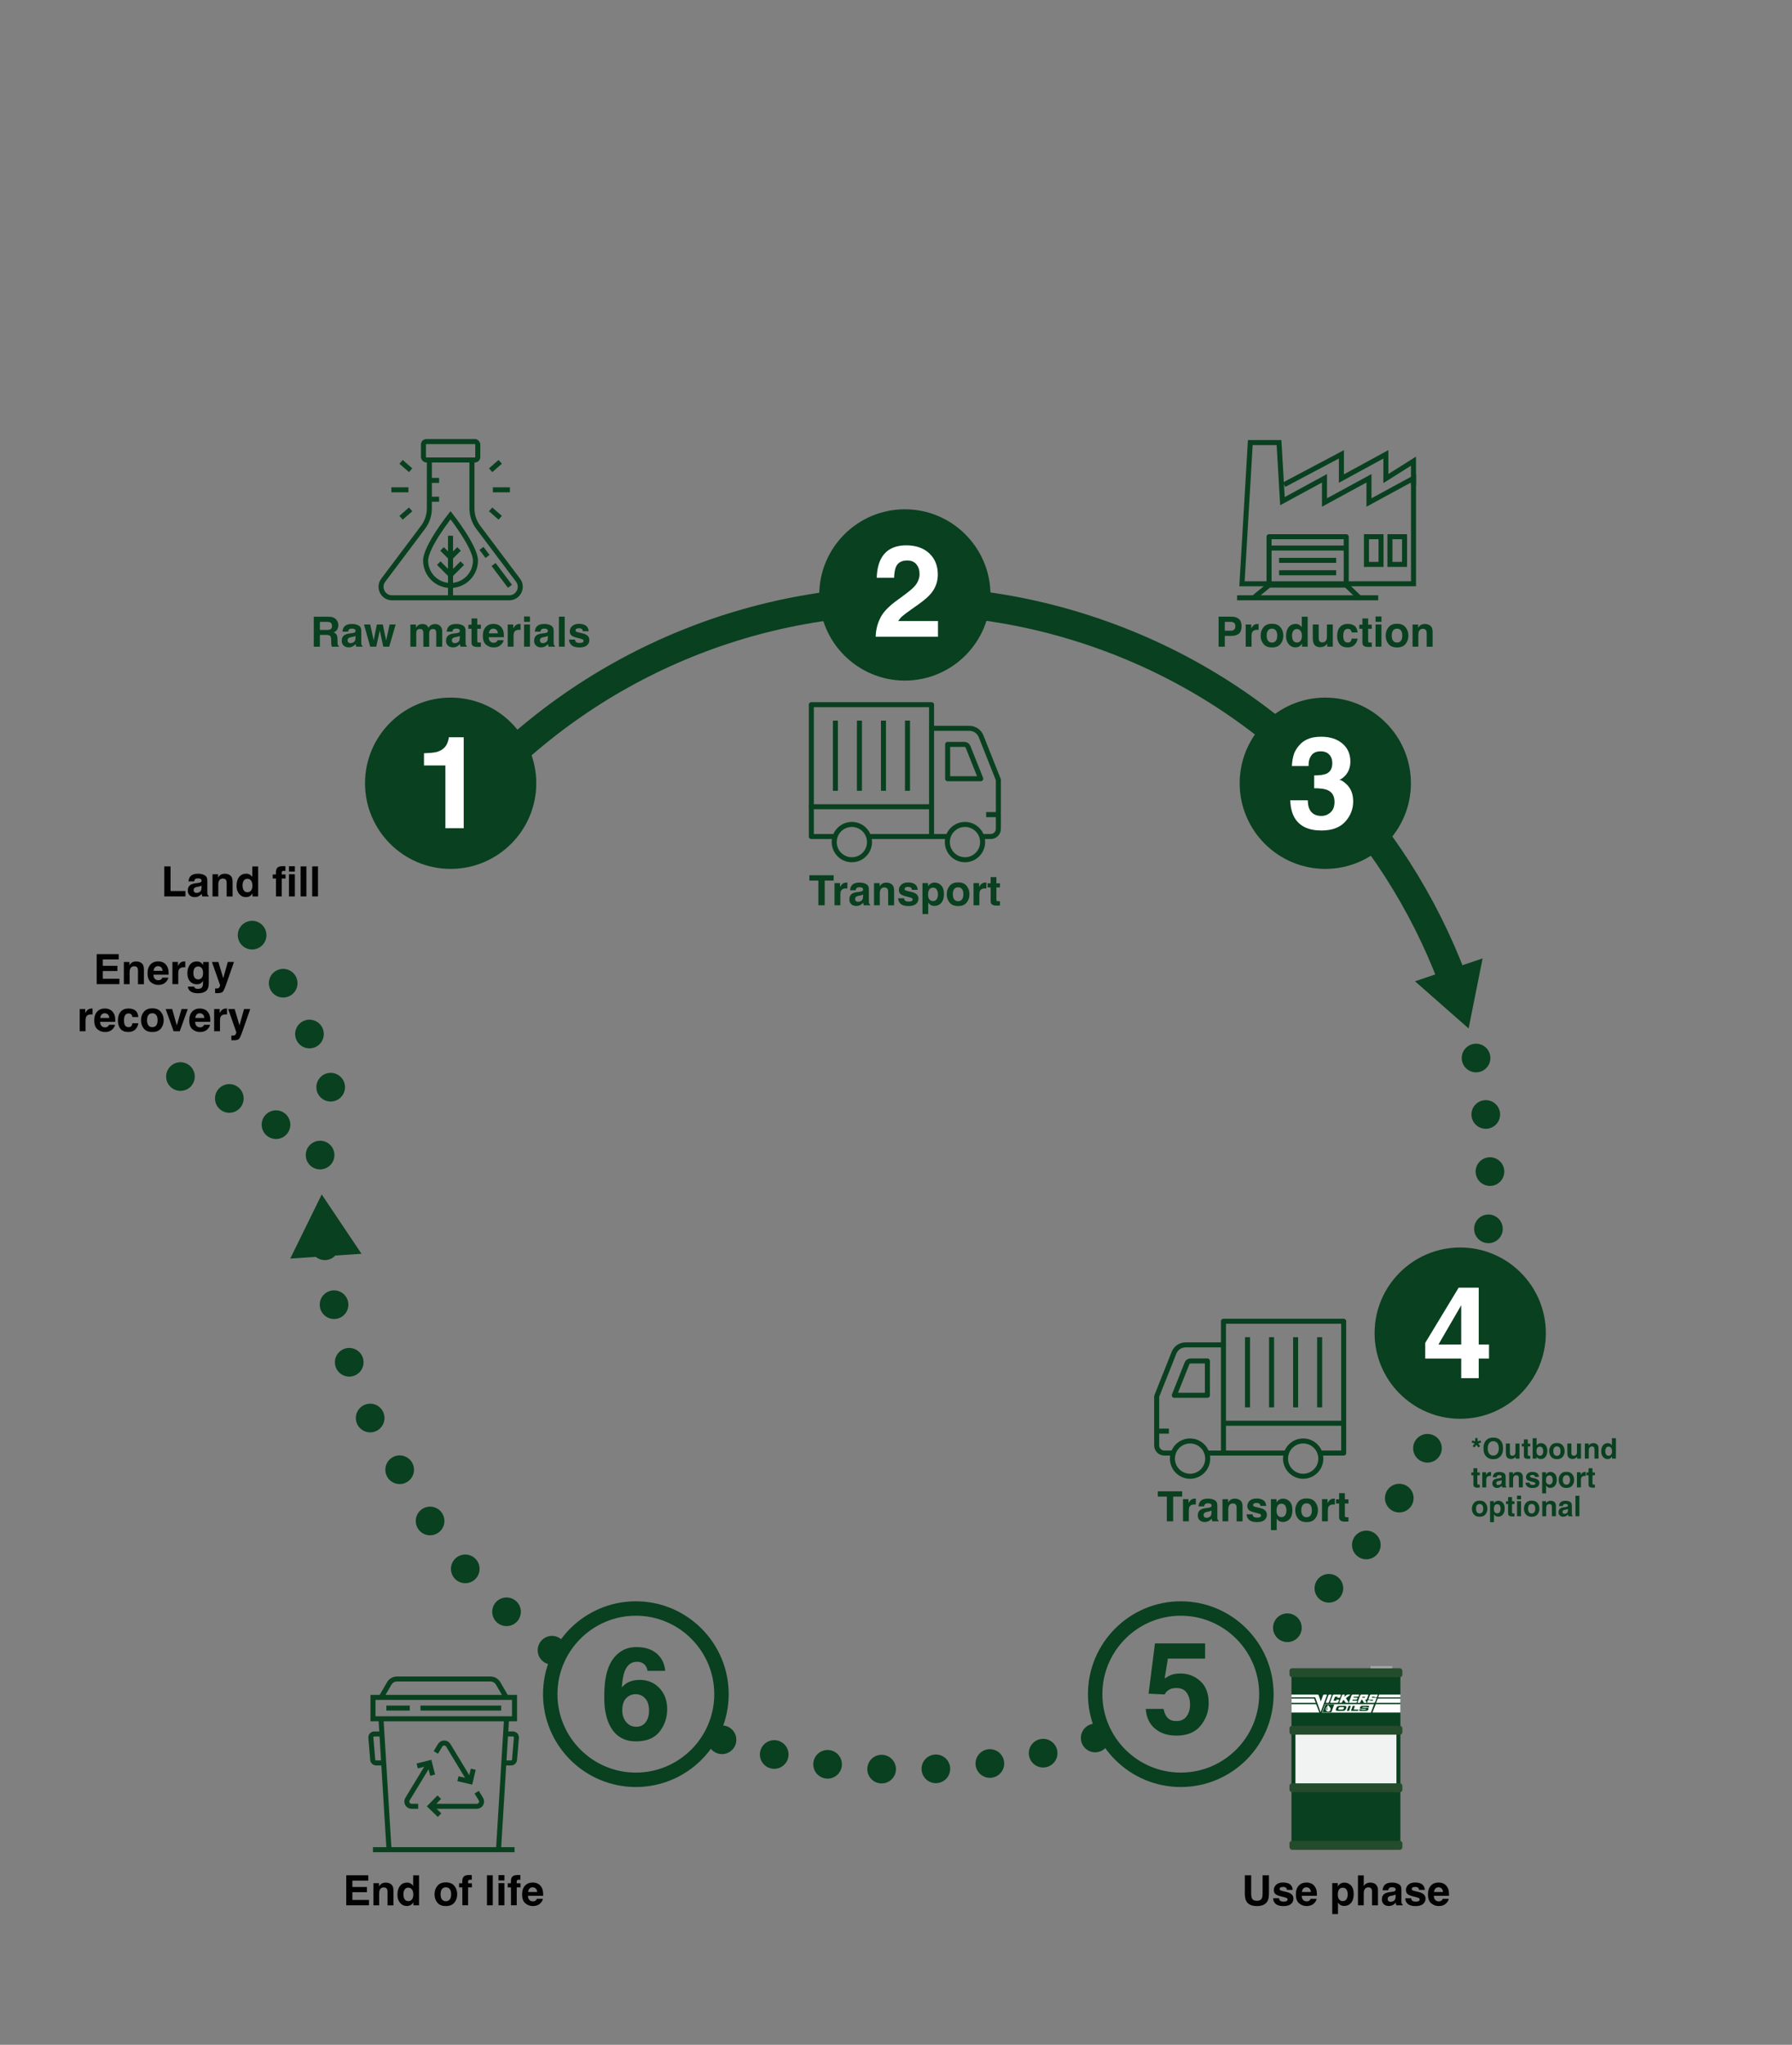 <?xml version="1.0" encoding="UTF-8"?>
<svg xmlns="http://www.w3.org/2000/svg" id="Layer_1" data-name="Layer 1" viewBox="0 0 745.51 850.39" width="745.51" height="850.39" x="0" y="0">
  <rect x="0" y="0" width="745.51" height="850.39" fill="#808080" stroke="none"/>
  <defs>
    <style>
      .cls-1 {
        stroke-dasharray: 0 22.58;
      }

      .cls-1, .cls-2, .cls-3, .cls-4, .cls-5, .cls-6, .cls-7, .cls-8 {
        stroke-linecap: round;
      }

      .cls-1, .cls-2, .cls-3, .cls-4, .cls-5, .cls-6, .cls-7, .cls-8, .cls-9, .cls-10, .cls-11, .cls-12, .cls-13 {
        fill: none;
        stroke: #09401f;
      }

      .cls-1, .cls-2, .cls-5, .cls-7, .cls-8, .cls-9, .cls-12 {
        stroke-linejoin: round;
      }

      .cls-1, .cls-7 {
        stroke-width: 11.92px;
      }

      .cls-2 {
        stroke-dasharray: 0 23.83;
      }

      .cls-2, .cls-3, .cls-4, .cls-5, .cls-6, .cls-8, .cls-12 {
        stroke-width: 11.92px;
      }

      .cls-14 {
        fill: #020203;
      }

      .cls-3 {
        stroke-dasharray: 0 23.81;
      }

      .cls-3, .cls-4, .cls-6, .cls-10, .cls-11, .cls-13 {
        stroke-miterlimit: 10;
      }

      .cls-5 {
        stroke-dasharray: 0 24.78;
      }

      .cls-6 {
        stroke-dasharray: 0 22.28;
      }

      .cls-9, .cls-10, .cls-11 {
        stroke-width: 2.09px;
      }

      .cls-15 {
        fill: #f1f2f2;
      }

      .cls-10 {
        fill-rule: evenodd;
      }

      .cls-16 {
        fill: #fff;
      }

      .cls-17 {
        fill: #244c2c;
      }

      .cls-18 {
        fill: #09401f;
      }

      .cls-13 {
        stroke-width: 6px;
      }

      .cls-19 {
        fill: #a7a9ac;
      }
    </style>
  </defs>
  <g>
    <path class="cls-18" d="M512.2,264.45h-2.65v4.49h-2.59v-12.48h5.44c1.25,0,2.25.32,3,.97.75.64,1.12,1.64,1.12,2.99,0,1.47-.37,2.52-1.12,3.12s-1.81.92-3.19.92ZM513.42,261.85c.34-.3.51-.77.51-1.42s-.17-1.11-.51-1.39c-.34-.28-.82-.41-1.44-.41h-2.43v3.68h2.43c.62,0,1.09-.15,1.44-.45Z"/>
    <path class="cls-18" d="M522.91,261.94c-.97,0-1.62.32-1.96.95-.19.36-.28.9-.28,1.64v4.41h-2.43v-9.23h2.3v1.61c.37-.62.7-1.04.97-1.26.45-.38,1.04-.57,1.76-.57.04,0,.08,0,.11,0,.03,0,.1,0,.21.01v2.47c-.15-.02-.29-.03-.41-.03-.12,0-.21,0-.29,0Z"/>
    <path class="cls-18" d="M532.72,260.88c.78.98,1.17,2.13,1.17,3.46s-.39,2.51-1.17,3.48c-.78.96-1.96,1.44-3.55,1.44s-2.77-.48-3.55-1.44c-.78-.96-1.17-2.12-1.17-3.48s.39-2.49,1.17-3.46c.78-.98,1.96-1.47,3.55-1.47s2.77.49,3.55,1.47ZM529.16,261.45c-.71,0-1.25.25-1.63.75-.38.5-.57,1.21-.57,2.14s.19,1.64.57,2.14.92.75,1.63.75,1.25-.25,1.63-.75c.38-.5.57-1.22.57-2.14s-.19-1.64-.57-2.14c-.38-.5-.92-.75-1.63-.75Z"/>
    <path class="cls-18" d="M544.02,256.47v12.47h-2.35v-1.28c-.34.55-.74.95-1.18,1.19-.44.25-.99.37-1.64.37-1.08,0-1.99-.44-2.72-1.31-.74-.87-1.11-1.99-1.11-3.36,0-1.58.36-2.81,1.09-3.72.73-.9,1.7-1.35,2.91-1.35.56,0,1.06.12,1.49.37.43.25.79.59,1.06,1.02v-4.4h2.45ZM537.51,264.39c0,.85.17,1.53.51,2.04.33.51.84.77,1.52.77s1.2-.25,1.56-.76c.36-.51.53-1.17.53-1.97,0-1.13-.29-1.94-.86-2.42-.35-.29-.76-.44-1.22-.44-.71,0-1.22.27-1.55.8-.33.53-.5,1.2-.5,1.99Z"/>
    <path class="cls-18" d="M552.13,267.64s-.08.11-.17.25c-.09.14-.2.27-.32.37-.38.34-.74.57-1.1.69-.35.12-.77.19-1.24.19-1.37,0-2.29-.49-2.76-1.47-.27-.54-.4-1.34-.4-2.4v-5.56h2.47v5.56c0,.53.06.92.19,1.19.22.47.65.7,1.3.7.83,0,1.39-.33,1.69-1,.16-.36.24-.84.24-1.43v-5.02h2.45v9.23h-2.35v-1.3Z"/>
    <path class="cls-18" d="M564.8,263.02h-2.47c-.05-.34-.16-.65-.35-.93-.27-.37-.69-.56-1.26-.56-.81,0-1.37.4-1.67,1.21-.16.43-.24,1-.24,1.71s.08,1.22.24,1.63c.29.77.83,1.15,1.63,1.15.57,0,.97-.15,1.2-.46.24-.31.38-.7.43-1.19h2.46c-.06.73-.32,1.43-.8,2.08-.76,1.06-1.88,1.58-3.36,1.58s-2.58-.44-3.28-1.32-1.05-2.02-1.05-3.43c0-1.59.39-2.82,1.16-3.7s1.84-1.32,3.2-1.32c1.16,0,2.11.26,2.84.78.74.52,1.17,1.44,1.31,2.75Z"/>
    <path class="cls-18" d="M570.68,267.22v1.8l-1.14.04c-1.14.04-1.92-.16-2.34-.59-.27-.28-.41-.7-.41-1.28v-5.68h-1.29v-1.72h1.29v-2.57h2.39v2.57h1.5v1.72h-1.5v4.88c0,.38.05.61.14.71.1.09.39.14.88.14.07,0,.15,0,.23,0s.16,0,.24-.01Z"/>
    <path class="cls-18" d="M574.71,256.38v2.23h-2.45v-2.23h2.45ZM574.71,259.71v9.23h-2.45v-9.23h2.45Z"/>
    <path class="cls-18" d="M584.75,260.88c.78.98,1.17,2.13,1.17,3.46s-.39,2.51-1.17,3.48c-.78.96-1.96,1.44-3.55,1.44s-2.77-.48-3.55-1.44c-.78-.96-1.17-2.12-1.17-3.48s.39-2.49,1.17-3.46c.78-.98,1.96-1.47,3.55-1.47s2.77.49,3.55,1.47ZM581.19,261.45c-.71,0-1.25.25-1.63.75-.38.5-.57,1.21-.57,2.14s.19,1.64.57,2.14.92.75,1.63.75,1.25-.25,1.63-.75c.38-.5.57-1.22.57-2.14s-.19-1.64-.57-2.14c-.38-.5-.92-.75-1.63-.75Z"/>
    <path class="cls-18" d="M591.99,261.5c-.82,0-1.38.35-1.69,1.04-.16.37-.24.84-.24,1.41v5h-2.41v-9.21h2.33v1.35c.31-.47.6-.82.88-1.02.5-.37,1.13-.56,1.89-.56.95,0,1.73.25,2.34.75s.91,1.33.91,2.49v6.22h-2.47v-5.62c0-.49-.07-.86-.2-1.12-.24-.47-.69-.71-1.35-.71Z"/>
  </g>
  <g>
    <path class="cls-18" d="M346.83,364.01v2.21h-3.74v10.27h-2.63v-10.27h-3.75v-2.21h10.11Z"/>
    <path class="cls-18" d="M351.85,369.49c-.97,0-1.62.32-1.96.95-.19.36-.28.9-.28,1.64v4.41h-2.43v-9.23h2.3v1.61c.37-.62.7-1.04.97-1.26.45-.38,1.04-.57,1.76-.57.04,0,.08,0,.11,0,.03,0,.1,0,.21.01v2.47c-.15-.02-.29-.03-.41-.03-.12,0-.21,0-.29,0Z"/>
    <path class="cls-18" d="M354.31,368.26c.64-.81,1.73-1.22,3.29-1.22,1.01,0,1.91.2,2.69.6.78.4,1.18,1.16,1.18,2.27v4.23c0,.29,0,.65.02,1.07.02.32.06.53.14.64.08.11.2.21.36.28v.36h-2.63c-.07-.19-.12-.36-.15-.52-.03-.16-.05-.35-.07-.56-.33.36-.72.67-1.15.92-.52.3-1.11.45-1.76.45-.84,0-1.53-.24-2.07-.72s-.82-1.15-.82-2.03c0-1.14.44-1.96,1.31-2.46.48-.28,1.19-.47,2.12-.59l.82-.1c.45-.06.77-.13.96-.21.34-.15.52-.38.52-.69,0-.38-.13-.64-.39-.78-.26-.14-.65-.22-1.16-.22-.57,0-.97.14-1.21.42-.17.21-.28.49-.34.85h-2.33c.05-.81.28-1.47.68-1.99ZM356.1,374.75c.23.19.5.28.83.28.52,0,1-.15,1.44-.46.44-.3.66-.86.68-1.67v-.9c-.15.1-.31.17-.46.23-.16.06-.37.11-.64.17l-.54.1c-.51.09-.87.2-1.09.33-.37.22-.56.56-.56,1.02,0,.41.12.71.35.89Z"/>
    <path class="cls-18" d="M367.95,369.05c-.82,0-1.38.35-1.69,1.04-.16.37-.24.84-.24,1.41v5h-2.41v-9.21h2.33v1.35c.31-.47.6-.82.88-1.02.5-.37,1.13-.56,1.89-.56.95,0,1.73.25,2.34.75s.91,1.33.91,2.49v6.22h-2.47v-5.62c0-.49-.06-.86-.19-1.12-.24-.47-.69-.71-1.35-.71Z"/>
    <path class="cls-18" d="M380.56,367.69c.72.46,1.14,1.26,1.25,2.39h-2.41c-.04-.31-.12-.56-.26-.74-.27-.33-.72-.49-1.35-.49-.53,0-.9.08-1.12.25-.22.16-.33.36-.33.58,0,.28.12.48.36.6.24.13,1.08.35,2.52.67.96.23,1.68.57,2.16,1.02.47.46.71,1.04.71,1.74,0,.91-.34,1.66-1.02,2.24-.68.58-1.73.87-3.15.87s-2.52-.31-3.21-.92c-.69-.61-1.04-1.39-1.04-2.34h2.45c.05.43.16.73.33.91.3.32.85.48,1.66.48.47,0,.85-.07,1.13-.21s.42-.35.42-.64-.11-.48-.34-.62c-.22-.14-1.06-.38-2.52-.73-1.04-.26-1.78-.58-2.21-.97-.43-.38-.64-.94-.64-1.66,0-.85.33-1.58,1-2.2.67-.61,1.61-.92,2.82-.92s2.09.23,2.82.69Z"/>
    <path class="cls-18" d="M391.58,368.25c.75.8,1.12,1.97,1.12,3.51,0,1.63-.37,2.87-1.1,3.72-.73.85-1.67,1.28-2.83,1.28-.73,0-1.34-.18-1.83-.55-.27-.2-.53-.5-.78-.89v4.81h-2.39v-12.87h2.31v1.36c.26-.4.54-.72.83-.95.54-.41,1.17-.62,1.91-.62,1.08,0,1.99.4,2.74,1.19ZM390.21,371.88c0-.71-.16-1.34-.49-1.89-.32-.55-.85-.82-1.58-.82-.88,0-1.48.42-1.8,1.25-.17.44-.25,1-.25,1.68,0,1.07.29,1.83.86,2.26.34.25.74.38,1.2.38.67,0,1.18-.26,1.54-.78.35-.52.53-1.21.53-2.08Z"/>
    <path class="cls-18" d="M402.15,368.43c.78.98,1.17,2.13,1.17,3.46s-.39,2.51-1.17,3.48c-.78.96-1.96,1.44-3.55,1.44s-2.77-.48-3.55-1.44c-.78-.96-1.17-2.12-1.17-3.48s.39-2.49,1.17-3.46c.78-.98,1.96-1.47,3.55-1.47s2.77.49,3.55,1.47ZM398.59,369.01c-.71,0-1.25.25-1.63.75-.38.5-.57,1.21-.57,2.14s.19,1.64.57,2.14.92.75,1.63.75,1.25-.25,1.63-.75c.38-.5.57-1.22.57-2.14s-.19-1.64-.57-2.14c-.38-.5-.92-.75-1.63-.75Z"/>
    <path class="cls-18" d="M409.68,369.49c-.97,0-1.62.32-1.96.95-.19.36-.28.9-.28,1.64v4.41h-2.43v-9.23h2.3v1.61c.37-.62.7-1.04.97-1.26.45-.38,1.04-.57,1.76-.57.04,0,.08,0,.11,0,.03,0,.1,0,.21.01v2.47c-.15-.02-.29-.03-.41-.03-.12,0-.21,0-.29,0Z"/>
    <path class="cls-18" d="M416.02,374.78v1.8l-1.14.04c-1.14.04-1.92-.16-2.34-.59-.27-.28-.41-.7-.41-1.28v-5.68h-1.29v-1.72h1.29v-2.57h2.39v2.57h1.5v1.72h-1.5v4.88c0,.38.05.61.14.71.1.09.39.14.88.14.07,0,.15,0,.23,0s.16,0,.24-.01Z"/>
  </g>
  <g>
    <path class="cls-18" d="M135.77,264.05h-2.69v4.9h-2.55v-12.48h6.12c.88.02,1.55.12,2.02.32.47.2.87.49,1.2.87.27.32.49.67.64,1.05.16.38.24.82.24,1.31,0,.59-.15,1.18-.45,1.75-.3.57-.79.98-1.48,1.22.58.23.98.56,1.22.99.24.43.36,1.08.36,1.95v.84c0,.57.02.96.07,1.16.07.32.23.56.47.71v.31h-2.87c-.08-.28-.14-.5-.17-.67-.07-.35-.1-.71-.11-1.08l-.02-1.16c-.01-.8-.16-1.33-.44-1.59-.28-.27-.8-.4-1.57-.4ZM137.35,261.78c.52-.24.78-.71.78-1.41,0-.76-.25-1.26-.75-1.52-.28-.15-.71-.22-1.27-.22h-3.03v3.35h2.96c.59,0,1.03-.07,1.32-.2Z"/>
    <path class="cls-18" d="M143.14,260.71c.64-.81,1.73-1.22,3.29-1.22,1.01,0,1.91.2,2.69.6.78.4,1.18,1.16,1.18,2.27v4.23c0,.29,0,.65.02,1.07.02.32.06.53.14.64.08.11.2.21.36.28v.36h-2.63c-.07-.19-.12-.36-.15-.52-.03-.16-.05-.35-.07-.56-.33.36-.72.67-1.15.92-.52.3-1.11.45-1.76.45-.84,0-1.53-.24-2.07-.72s-.82-1.15-.82-2.03c0-1.14.44-1.96,1.31-2.46.48-.28,1.19-.47,2.12-.59l.82-.1c.45-.06.77-.13.96-.21.34-.15.52-.38.52-.69,0-.38-.13-.64-.39-.78-.26-.14-.65-.22-1.16-.22-.57,0-.97.14-1.21.42-.17.21-.28.49-.34.85h-2.33c.05-.81.28-1.47.68-1.99ZM144.94,267.2c.23.19.5.28.83.28.52,0,1-.15,1.44-.46.44-.3.66-.86.68-1.67v-.9c-.15.1-.31.17-.46.23-.16.06-.37.11-.64.17l-.54.1c-.51.09-.87.2-1.09.33-.37.22-.56.56-.56,1.02,0,.41.12.71.35.89Z"/>
    <path class="cls-18" d="M159.45,268.94l-1.45-6.73-1.47,6.73h-2.51l-2.59-9.23h2.59l1.44,6.62,1.33-6.62h2.45l1.41,6.65,1.44-6.65h2.52l-2.68,9.23h-2.48Z"/>
    <path class="cls-18" d="M175.94,262.25c-.2-.45-.6-.67-1.19-.67-.69,0-1.15.22-1.39.67-.13.25-.19.63-.19,1.13v5.56h-2.45v-9.21h2.35v1.35c.3-.48.58-.82.85-1.02.47-.36,1.08-.54,1.82-.54.71,0,1.28.16,1.71.47.35.29.62.66.8,1.11.32-.54.71-.94,1.18-1.19.5-.25,1.05-.38,1.66-.38.41,0,.81.08,1.2.24.4.16.75.44,1.08.83.26.32.43.72.52,1.19.06.31.08.77.08,1.36l-.02,5.82h-2.47v-5.88c0-.35-.06-.64-.17-.86-.21-.43-.61-.64-1.19-.64-.67,0-1.13.28-1.38.83-.13.29-.19.65-.19,1.06v5.5h-2.43v-5.5c0-.55-.06-.95-.17-1.19Z"/>
    <path class="cls-18" d="M186.53,260.71c.64-.81,1.73-1.22,3.29-1.22,1.01,0,1.91.2,2.69.6.78.4,1.18,1.16,1.18,2.27v4.23c0,.29,0,.65.02,1.07.02.32.06.53.14.64.08.11.2.21.36.28v.36h-2.63c-.07-.19-.12-.36-.15-.52-.03-.16-.05-.35-.07-.56-.33.36-.72.67-1.15.92-.52.3-1.11.45-1.76.45-.84,0-1.53-.24-2.07-.72s-.82-1.15-.82-2.03c0-1.14.44-1.96,1.31-2.46.48-.28,1.19-.47,2.12-.59l.82-.1c.45-.06.77-.13.96-.21.34-.15.52-.38.52-.69,0-.38-.13-.64-.39-.78-.26-.14-.65-.22-1.16-.22-.57,0-.97.14-1.21.42-.17.21-.28.49-.34.85h-2.33c.05-.81.28-1.47.68-1.99ZM188.32,267.2c.23.19.5.28.83.28.52,0,1-.15,1.44-.46.44-.3.66-.86.68-1.67v-.9c-.15.1-.31.17-.46.23-.16.06-.37.11-.64.17l-.54.1c-.51.09-.87.2-1.09.33-.37.22-.56.56-.56,1.02,0,.41.12.71.35.89Z"/>
    <path class="cls-18" d="M200.05,267.22v1.8l-1.14.04c-1.14.04-1.92-.16-2.34-.59-.27-.28-.41-.7-.41-1.28v-5.68h-1.29v-1.72h1.29v-2.57h2.39v2.57h1.5v1.72h-1.5v4.88c0,.38.05.61.14.71.1.09.39.14.88.14.07,0,.15,0,.23,0,.08,0,.16,0,.24-.01Z"/>
    <path class="cls-18" d="M209.51,266.23c-.06.55-.35,1.1-.86,1.67-.79.9-1.9,1.35-3.32,1.35-1.17,0-2.21-.38-3.11-1.13-.9-.76-1.35-1.99-1.35-3.69,0-1.6.41-2.82,1.22-3.68.81-.85,1.86-1.28,3.16-1.28.77,0,1.46.14,2.08.43.62.29,1.12.74,1.52,1.36.36.55.6,1.18.7,1.91.06.42.09,1.03.08,1.83h-6.32c.03.93.32,1.58.87,1.95.33.23.73.35,1.2.35.5,0,.9-.14,1.21-.42.17-.15.32-.36.45-.64h2.46ZM207.12,263.4c-.04-.64-.23-1.12-.58-1.45-.35-.33-.78-.5-1.29-.5-.56,0-.99.18-1.3.53s-.5.82-.58,1.42h3.75Z"/>
    <path class="cls-18" d="M215.89,261.94c-.97,0-1.62.32-1.96.95-.19.36-.28.9-.28,1.64v4.41h-2.43v-9.23h2.3v1.61c.37-.62.7-1.04.97-1.26.45-.38,1.04-.57,1.76-.57.04,0,.08,0,.11,0,.03,0,.1,0,.21.01v2.47c-.15-.02-.29-.03-.41-.03-.12,0-.21,0-.29,0Z"/>
    <path class="cls-18" d="M220.48,256.38v2.23h-2.45v-2.23h2.45ZM220.48,259.71v9.23h-2.45v-9.23h2.45Z"/>
    <path class="cls-18" d="M223.17,260.71c.64-.81,1.73-1.22,3.29-1.22,1.01,0,1.91.2,2.69.6.78.4,1.18,1.16,1.18,2.27v4.23c0,.29,0,.65.02,1.07.02.32.06.53.14.64.08.11.2.21.36.28v.36h-2.63c-.07-.19-.12-.36-.15-.52-.03-.16-.05-.35-.07-.56-.33.36-.72.67-1.15.92-.52.3-1.11.45-1.76.45-.84,0-1.53-.24-2.07-.72s-.82-1.15-.82-2.03c0-1.14.44-1.96,1.31-2.46.48-.28,1.19-.47,2.12-.59l.82-.1c.45-.06.77-.13.96-.21.34-.15.52-.38.52-.69,0-.38-.13-.64-.39-.78-.26-.14-.65-.22-1.16-.22-.57,0-.97.14-1.21.42-.17.21-.28.49-.34.85h-2.33c.05-.81.28-1.47.68-1.99ZM224.96,267.2c.23.19.5.28.83.28.52,0,1-.15,1.44-.46.44-.3.66-.86.68-1.67v-.9c-.15.1-.31.17-.46.23-.16.06-.37.11-.64.17l-.54.1c-.51.09-.87.2-1.09.33-.37.22-.56.56-.56,1.02,0,.41.12.71.35.89Z"/>
    <path class="cls-18" d="M232.52,256.46h2.41v12.48h-2.41v-12.48Z"/>
    <path class="cls-18" d="M243.65,260.13c.72.46,1.14,1.26,1.25,2.39h-2.41c-.03-.31-.12-.56-.26-.74-.27-.33-.72-.49-1.35-.49-.52,0-.9.08-1.12.25-.22.16-.33.36-.33.58,0,.28.12.48.36.6.24.13,1.08.35,2.52.67.96.23,1.68.57,2.16,1.02.47.46.71,1.04.71,1.74,0,.91-.34,1.66-1.02,2.24-.68.58-1.73.87-3.15.87s-2.52-.31-3.21-.92c-.69-.61-1.04-1.39-1.04-2.34h2.45c.05.43.16.73.33.91.3.32.85.48,1.66.48.47,0,.85-.07,1.13-.21.28-.14.42-.35.42-.64s-.11-.48-.34-.62c-.23-.14-1.06-.38-2.52-.73-1.04-.26-1.78-.58-2.21-.97-.43-.38-.64-.94-.64-1.66,0-.85.33-1.58,1-2.2.67-.61,1.61-.92,2.82-.92,1.15,0,2.09.23,2.82.69Z"/>
  </g>
  <g>
    <g>
      <path class="cls-14" d="M48.83,403.83h-6.06v3.21h6.91v2.24h-9.46v-12.48h9.16v2.21h-6.61v2.65h6.06v2.17Z"/>
      <path class="cls-14" d="M55.86,401.84c-.82,0-1.38.35-1.69,1.04-.16.37-.24.84-.24,1.41v5h-2.41v-9.21h2.33v1.35c.31-.47.6-.82.88-1.02.5-.37,1.13-.56,1.89-.56.95,0,1.73.25,2.34.75s.91,1.33.91,2.49v6.22h-2.47v-5.62c0-.49-.06-.86-.19-1.12-.24-.47-.69-.71-1.35-.71Z"/>
      <path class="cls-14" d="M70.02,406.58c-.06.55-.35,1.1-.86,1.67-.79.9-1.9,1.35-3.32,1.35-1.17,0-2.21-.38-3.11-1.13-.9-.76-1.35-1.99-1.35-3.69,0-1.6.41-2.82,1.22-3.68.81-.85,1.86-1.28,3.16-1.28.77,0,1.46.14,2.08.43.62.29,1.12.74,1.52,1.36.36.55.6,1.18.7,1.91.06.42.09,1.03.08,1.83h-6.32c.03.93.32,1.58.87,1.95.33.23.73.35,1.2.35.5,0,.9-.14,1.21-.42.17-.15.32-.36.45-.64h2.46ZM67.63,403.75c-.04-.64-.23-1.12-.58-1.45-.35-.33-.78-.5-1.29-.5-.56,0-.99.18-1.3.53s-.5.82-.58,1.42h3.75Z"/>
      <path class="cls-14" d="M76.4,402.28c-.97,0-1.62.32-1.96.95-.19.36-.28.9-.28,1.64v4.41h-2.43v-9.23h2.3v1.61c.37-.62.7-1.04.97-1.26.45-.38,1.04-.57,1.76-.57.04,0,.08,0,.11,0,.03,0,.1,0,.21.01v2.47c-.15-.02-.29-.03-.41-.03-.12,0-.21,0-.29,0Z"/>
      <path class="cls-14" d="M81.12,410.91c.26.22.7.33,1.31.33.87,0,1.45-.29,1.75-.87.19-.37.29-1,.29-1.88v-.59c-.23.4-.48.69-.75.89-.48.37-1.1.55-1.87.55-1.19,0-2.13-.42-2.84-1.25-.71-.83-1.06-1.96-1.06-3.38s.34-2.52,1.02-3.46c.68-.93,1.65-1.4,2.9-1.4.46,0,.87.07,1.21.21.59.24,1.06.69,1.42,1.34v-1.33h2.35v8.76c0,1.19-.2,2.09-.6,2.69-.69,1.04-2.01,1.56-3.96,1.56-1.18,0-2.14-.23-2.89-.69-.75-.46-1.16-1.15-1.24-2.08h2.63c.07.28.18.49.33.61ZM80.71,406.14c.33.78.91,1.17,1.76,1.17.56,0,1.04-.21,1.43-.64.39-.43.58-1.1.58-2.04,0-.88-.19-1.54-.55-2s-.87-.69-1.49-.69c-.85,0-1.43.4-1.75,1.19-.17.42-.25.95-.25,1.57,0,.54.09,1.01.27,1.43Z"/>
      <path class="cls-14" d="M92.86,406.87l1.91-6.81h2.57l-3.17,9.08c-.61,1.75-1.09,2.84-1.45,3.26-.36.42-1.07.63-2.13.63-.21,0-.39,0-.52,0s-.32-.01-.58-.03v-1.93l.31.02c.24.01.46,0,.68-.03.21-.03.4-.09.54-.19.14-.1.27-.3.39-.6.12-.3.17-.49.15-.56l-3.39-9.64h2.69l2.02,6.81Z"/>
      <path class="cls-14" d="M37.83,421.88c-.97,0-1.62.32-1.96.95-.19.36-.28.9-.28,1.64v4.41h-2.43v-9.23h2.3v1.61c.37-.62.7-1.04.97-1.26.45-.38,1.04-.57,1.76-.57.04,0,.08,0,.11,0,.03,0,.1,0,.21.01v2.47c-.15-.02-.29-.03-.41-.03-.12,0-.21,0-.29,0Z"/>
      <path class="cls-14" d="M47.84,426.18c-.06.55-.35,1.1-.86,1.67-.79.9-1.9,1.35-3.32,1.35-1.17,0-2.21-.38-3.11-1.13-.9-.76-1.35-1.99-1.35-3.69,0-1.6.41-2.82,1.22-3.68.81-.85,1.86-1.28,3.16-1.28.77,0,1.46.14,2.08.43.62.29,1.12.74,1.52,1.36.36.55.6,1.18.7,1.91.06.42.09,1.03.08,1.83h-6.32c.03.93.32,1.58.87,1.95.33.23.73.35,1.2.35.5,0,.9-.14,1.21-.42.17-.15.32-.36.45-.64h2.46ZM45.45,423.35c-.04-.64-.23-1.12-.58-1.45-.35-.33-.78-.5-1.29-.5-.56,0-.99.18-1.3.53s-.5.82-.58,1.42h3.75Z"/>
      <path class="cls-14" d="M57.57,422.97h-2.47c-.04-.34-.16-.65-.35-.93-.27-.37-.69-.56-1.26-.56-.81,0-1.37.4-1.67,1.21-.16.43-.24,1-.24,1.71s.08,1.22.24,1.63c.29.77.83,1.15,1.63,1.15.56,0,.97-.15,1.2-.46.24-.31.38-.7.43-1.19h2.46c-.06.73-.32,1.43-.8,2.08-.76,1.06-1.88,1.58-3.36,1.58s-2.58-.44-3.28-1.32-1.05-2.02-1.05-3.43c0-1.59.39-2.82,1.16-3.7s1.84-1.32,3.2-1.32c1.16,0,2.1.26,2.84.78s1.17,1.44,1.31,2.75Z"/>
      <path class="cls-14" d="M66.93,420.82c.78.98,1.17,2.13,1.17,3.46s-.39,2.51-1.17,3.48c-.78.96-1.96,1.44-3.55,1.44s-2.77-.48-3.55-1.44c-.78-.96-1.17-2.12-1.17-3.48s.39-2.49,1.17-3.46c.78-.98,1.96-1.47,3.55-1.47s2.77.49,3.55,1.47ZM63.37,421.4c-.71,0-1.25.25-1.63.75-.38.5-.57,1.21-.57,2.14s.19,1.64.57,2.14c.38.5.92.75,1.63.75s1.25-.25,1.63-.75c.38-.5.57-1.22.57-2.14s-.19-1.64-.57-2.14c-.38-.5-.92-.75-1.63-.75Z"/>
      <path class="cls-14" d="M68.92,419.65h2.71l1.92,6.81,1.97-6.81h2.59l-3.33,9.23h-2.55l-3.31-9.23Z"/>
      <path class="cls-14" d="M87.37,426.18c-.06.55-.35,1.1-.86,1.67-.79.9-1.9,1.35-3.32,1.35-1.17,0-2.21-.38-3.11-1.13-.9-.76-1.35-1.99-1.35-3.69,0-1.6.41-2.82,1.22-3.68.81-.85,1.86-1.28,3.16-1.28.77,0,1.46.14,2.08.43.62.29,1.12.74,1.52,1.36.36.55.6,1.18.7,1.91.06.42.09,1.03.08,1.83h-6.32c.03.93.32,1.58.87,1.95.33.23.73.35,1.2.35.5,0,.9-.14,1.21-.42.17-.15.32-.36.45-.64h2.46ZM84.99,423.35c-.04-.64-.23-1.12-.58-1.45-.35-.33-.78-.5-1.29-.5-.56,0-.99.18-1.3.53s-.5.82-.58,1.42h3.75Z"/>
      <path class="cls-14" d="M93.76,421.88c-.97,0-1.62.32-1.96.95-.19.36-.28.9-.28,1.64v4.41h-2.43v-9.23h2.3v1.61c.37-.62.7-1.04.97-1.26.45-.38,1.04-.57,1.76-.57.04,0,.08,0,.11,0,.03,0,.1,0,.21.01v2.47c-.15-.02-.29-.03-.41-.03-.12,0-.21,0-.29,0Z"/>
      <path class="cls-14" d="M99.62,426.46l1.91-6.81h2.57l-3.17,9.08c-.61,1.75-1.09,2.84-1.45,3.26-.36.42-1.07.63-2.13.63-.21,0-.39,0-.52,0s-.32-.01-.58-.03v-1.93l.31.02c.24.01.46,0,.68-.03.21-.03.4-.09.54-.19.14-.1.27-.3.39-.6.12-.3.17-.49.15-.56l-3.39-9.64h2.69l2.02,6.81Z"/>
    </g>
    <g>
      <path class="cls-14" d="M68.35,360.32h2.61v10.24h6.18v2.24h-8.79v-12.48Z"/>
      <path class="cls-14" d="M79.1,364.58c.64-.81,1.73-1.22,3.29-1.22,1.01,0,1.91.2,2.69.6.78.4,1.18,1.16,1.18,2.27v4.23c0,.29,0,.65.02,1.07.02.32.06.53.14.64.08.11.2.21.36.28v.36h-2.63c-.07-.19-.12-.36-.15-.52-.03-.16-.05-.35-.07-.56-.33.36-.72.67-1.15.92-.52.3-1.11.45-1.76.45-.84,0-1.53-.24-2.07-.72s-.82-1.15-.82-2.03c0-1.14.44-1.96,1.31-2.46.48-.28,1.19-.47,2.12-.59l.82-.1c.45-.06.77-.13.96-.21.34-.15.52-.38.52-.69,0-.38-.13-.64-.39-.78-.26-.14-.65-.22-1.16-.22-.57,0-.97.14-1.21.42-.17.21-.28.49-.34.85h-2.33c.05-.81.28-1.47.68-1.99ZM80.9,371.06c.23.19.5.28.83.28.52,0,1-.15,1.44-.46.44-.3.66-.86.68-1.67v-.9c-.15.1-.31.17-.46.23-.16.06-.37.11-.64.17l-.54.1c-.51.09-.87.2-1.09.33-.37.22-.56.56-.56,1.02,0,.41.12.71.35.89Z"/>
      <path class="cls-14" d="M92.75,365.36c-.82,0-1.38.35-1.69,1.04-.16.37-.24.84-.24,1.41v5h-2.41v-9.21h2.33v1.35c.31-.47.6-.82.88-1.02.5-.37,1.13-.56,1.89-.56.95,0,1.73.25,2.34.75s.91,1.33.91,2.49v6.22h-2.47v-5.62c0-.49-.06-.86-.19-1.12-.24-.47-.69-.71-1.35-.71Z"/>
      <path class="cls-14" d="M107.4,360.34v12.47h-2.35v-1.28c-.34.55-.74.95-1.18,1.19-.44.25-.99.37-1.64.37-1.08,0-1.99-.44-2.72-1.31-.74-.87-1.1-1.99-1.1-3.36,0-1.58.36-2.81,1.09-3.72.73-.9,1.7-1.35,2.91-1.35.56,0,1.06.12,1.49.37.43.25.79.59,1.06,1.02v-4.4h2.45ZM100.9,368.25c0,.85.17,1.53.51,2.04.33.51.84.77,1.52.77s1.2-.25,1.56-.76c.36-.51.53-1.17.53-1.97,0-1.13-.29-1.94-.86-2.42-.35-.29-.76-.44-1.22-.44-.71,0-1.22.27-1.55.8-.33.53-.5,1.2-.5,1.99Z"/>
      <path class="cls-14" d="M118.74,360.25v1.96c-.14-.02-.36-.03-.68-.04-.32,0-.54.06-.66.21-.12.15-.18.31-.18.5v.78h1.58v1.7h-1.58v7.44h-2.41v-7.44h-1.35v-1.7h1.32v-.59c0-.99.17-1.67.5-2.04.35-.55,1.19-.83,2.53-.83.15,0,.29,0,.42.01.12,0,.29.02.51.04Z"/>
      <path class="cls-14" d="M122.67,360.25v2.23h-2.45v-2.23h2.45ZM122.67,363.58v9.23h-2.45v-9.23h2.45Z"/>
      <path class="cls-14" d="M125.06,360.32h2.41v12.48h-2.41v-12.48Z"/>
      <path class="cls-14" d="M129.88,360.32h2.41v12.48h-2.41v-12.48Z"/>
    </g>
    <g>
      <line class="cls-4" x1="137.57" y1="452.14" x2="137.57" y2="452.14"/>
      <path class="cls-3" d="M128.75,430.03c-4.94-10.81-10.67-21.27-17.16-31.29"/>
      <line class="cls-4" x1="104.88" y1="388.91" x2="104.88" y2="388.91"/>
    </g>
    <g>
      <line class="cls-4" x1="133.16" y1="480.37" x2="133.16" y2="480.37"/>
      <path class="cls-6" d="M114.82,467.73c-9.44-5.89-19.29-11.14-29.48-15.7"/>
      <line class="cls-4" x1="75.07" y1="447.72" x2="75.07" y2="447.72"/>
    </g>
  </g>
  <g>
    <g>
      <line class="cls-7" x1="300.37" y1="723.54" x2="300.37" y2="723.54"/>
      <path class="cls-1" d="M322.09,729.66c41.59,9.68,83.75,7.95,122.77-3.46"/>
      <line class="cls-7" x1="455.62" y1="722.79" x2="455.62" y2="722.79"/>
    </g>
    <path class="cls-2" d="M614.07,440.01c5.07,22.65,6.93,46.17,5.26,69.86l-1,10.78c-2.15,18.51-6.47,37.08-13.12,55.36-16.8,46.16-46.13,84.13-82.75,111.46"/>
    <g>
      <path class="cls-12" d="M388.41,250.11c23.86,1.14,47.95,5.85,71.57,14.45,69.35,25.24,120.23,78.78,144.35,142.83"/>
      <polygon class="cls-18" points="588.66 408.1 610.97 427.71 616.8 398.58 588.66 408.1"/>
    </g>
    <path class="cls-8" d="M195.26,331.36c48.5-54.49,119.71-84.76,193.15-81.24"/>
    <g>
      <line class="cls-8" x1="229.65" y1="686.3" x2="229.65" y2="686.3"/>
      <path class="cls-5" d="M210.73,670.31c-10.12-9.49-19.36-19.79-27.64-30.74l-15.2-25.61-12.45-20.97c-8.98-19.85-15.3-40.92-18.71-62.61"/>
      <line class="cls-8" x1="135.13" y1="518.09" x2="135.13" y2="518.09"/>
      <polygon class="cls-18" points="150.39 521.42 133.84 496.75 120.75 523.42 150.39 521.42"/>
    </g>
  </g>
  <path class="cls-18" d="M551.35,361.36c-19.64,0-35.62-15.98-35.62-35.62s15.98-35.62,35.62-35.62c19.64,0,35.62,15.98,35.62,35.62,0,19.64-15.98,35.62-35.62,35.62Z"/>
  <path class="cls-16" d="M545.59,314.13c-.84,1.11-1.24,2.6-1.2,4.46h-6.94c.07-1.88.39-3.66.97-5.35.61-1.48,1.57-2.85,2.87-4.1.97-.89,2.13-1.57,3.47-2.04,1.34-.47,2.99-.7,4.93-.7,3.62,0,6.54.94,8.76,2.81,2.22,1.87,3.33,4.38,3.33,7.53,0,2.23-.66,4.11-1.98,5.64-.84.96-1.71,1.61-2.61,1.96.68,0,1.65.58,2.92,1.75,1.9,1.76,2.84,4.16,2.84,7.21,0,3.2-1.11,6.02-3.33,8.45-2.22,2.43-5.5,3.64-9.85,3.64-5.36,0-9.08-1.75-11.17-5.25-1.1-1.86-1.71-4.3-1.83-7.31h7.31c0,1.51.24,2.77.73,3.76.9,1.83,2.55,2.74,4.93,2.74,1.46,0,2.74-.5,3.82-1.5,1.09-1,1.63-2.44,1.63-4.32,0-2.49-1.01-4.15-3.03-4.99-1.15-.47-2.96-.7-5.43-.7v-5.33c2.42-.03,4.11-.27,5.06-.7,1.65-.73,2.48-2.21,2.48-4.44,0-1.44-.42-2.62-1.27-3.52-.84-.9-2.03-1.36-3.56-1.36-1.76,0-3.05.56-3.86,1.67Z"/>
  <path class="cls-18" d="M607.48,590.05c-19.64,0-35.62-15.98-35.62-35.62s15.98-35.62,35.62-35.62c19.64,0,35.62,15.98,35.62,35.62,0,19.64-15.98,35.62-35.62,35.62Z"/>
  <path class="cls-16" d="M619.46,559.17v5.82h-4.28v8.15h-7.28v-8.15h-14.98v-6.5l13.91-22.97h8.35v23.65h4.28ZM598.42,559.17h9.48v-16.34l-9.48,16.34Z"/>
  <path class="cls-13" d="M491.23,740.19c-19.64,0-35.62-15.98-35.62-35.62,0-19.64,15.98-35.62,35.62-35.62,19.64,0,35.62,15.98,35.62,35.62,0,19.64-15.98,35.62-35.62,35.62Z"/>
  <path class="cls-18" d="M489.5,702.02c-.91,0-1.69.11-2.35.34-1.17.42-2.05,1.19-2.64,2.32l-6.68-.31,2.66-20.91h20.86v6.32h-15.48l-1.36,8.28c1.15-.75,2.04-1.24,2.69-1.49,1.08-.4,2.39-.6,3.94-.6,3.13,0,5.86,1.05,8.2,3.16,2.33,2.11,3.5,5.17,3.5,9.19,0,3.5-1.12,6.62-3.37,9.37-2.25,2.75-5.6,4.12-10.08,4.12-3.6,0-6.56-.97-8.88-2.9-2.32-1.93-3.6-4.67-3.86-8.22h7.41c.3,1.62.86,2.87,1.7,3.75.83.88,2.05,1.32,3.65,1.32,1.84,0,3.25-.65,4.22-1.94.97-1.3,1.45-2.93,1.45-4.89s-.45-3.56-1.36-4.9c-.91-1.33-2.31-2-4.23-2Z"/>
  <path class="cls-18" d="M376.44,283.04c-19.64,0-35.62-15.98-35.62-35.62,0-19.64,15.98-35.62,35.62-35.62,19.64,0,35.62,15.98,35.62,35.62,0,19.64-15.98,35.62-35.62,35.62Z"/>
  <path class="cls-16" d="M381.23,234.68c-.89-1.06-2.16-1.59-3.81-1.59-2.26,0-3.8.84-4.62,2.53-.47.98-.75,2.52-.84,4.65h-7.23c.12-3.22.71-5.82,1.75-7.81,1.98-3.78,5.51-5.66,10.57-5.66,4,0,7.19,1.11,9.55,3.33s3.55,5.16,3.55,8.81c0,2.8-.84,5.29-2.51,7.47-1.1,1.44-2.9,3.05-5.4,4.83l-2.98,2.11c-1.86,1.32-3.14,2.28-3.82,2.87-.69.59-1.27,1.28-1.74,2.06h16.52v6.55h-25.92c.07-2.71.65-5.19,1.75-7.44,1.06-2.52,3.57-5.19,7.52-8.01,3.43-2.45,5.65-4.21,6.66-5.27,1.55-1.65,2.32-3.46,2.32-5.43,0-1.6-.44-2.93-1.33-3.99Z"/>
  <path class="cls-13" d="M264.53,740.19c-19.64,0-35.62-15.98-35.62-35.62,0-19.64,15.98-35.62,35.62-35.62,19.64,0,35.62,15.98,35.62,35.62,0,19.64-15.98,35.62-35.62,35.62Z"/>
  <path class="cls-18" d="M266.08,698.63c3.36,0,6.11,1.14,8.26,3.42s3.22,5.19,3.22,8.75-1.05,6.65-3.16,9.35c-2.11,2.7-5.38,4.05-9.82,4.05-4.77,0-8.28-1.99-10.55-5.98-1.76-3.11-2.64-7.14-2.64-12.06,0-2.89.12-5.24.37-7.05.44-3.22,1.28-5.9,2.53-8.04,1.08-1.83,2.49-3.3,4.24-4.41,1.75-1.11,3.84-1.67,6.28-1.67,3.52,0,6.32.9,8.41,2.7s3.26,4.2,3.52,7.19h-7.41c0-.61-.23-1.28-.7-2.01-.8-1.18-2.01-1.77-3.63-1.77-2.42,0-4.14,1.36-5.17,4.07-.56,1.5-.94,3.71-1.15,6.63.92-1.1,1.99-1.9,3.21-2.4,1.22-.5,2.61-.76,4.18-.76ZM261.07,705.73c-1.46,1.13-2.19,2.96-2.19,5.48,0,2.04.55,3.7,1.64,4.99,1.1,1.29,2.49,1.93,4.18,1.93s2.95-.62,3.9-1.87c.95-1.24,1.42-2.86,1.42-4.84,0-2.21-.54-3.9-1.62-5.08s-2.4-1.76-3.97-1.76c-1.27,0-2.39.38-3.37,1.15Z"/>
  <path class="cls-18" d="M187.48,361.36c-19.64,0-35.62-15.98-35.62-35.62,0-19.64,15.98-35.62,35.62-35.62,19.64,0,35.62,15.98,35.62,35.62s-15.98,35.62-35.62,35.62Z"/>
  <path class="cls-16" d="M192.91,344.44h-7.62v-26.1h-8.9v-5.06c2.35-.1,3.99-.26,4.93-.47,1.5-.33,2.72-.99,3.65-1.98.64-.68,1.13-1.58,1.46-2.71.19-.68.29-1.18.29-1.51h6.19v37.85Z"/>
  <g>
    <path class="cls-9" d="M408.42,347.89h3.73c1.76,0,3.19-1.43,3.19-3.19v-20.4s-7.2-18.11-7.2-18.11c-.79-1.99-2.71-3.29-4.85-3.29h-15.74v45h6.92"/>
    <path class="cls-9" d="M408.01,323.86l-5.3-13.29c-.24-.59-.81-.98-1.45-.98h-7.02s0,14.27,0,14.27h13.77Z"/>
    <line class="cls-9" x1="387.55" y1="347.89" x2="361.36" y2="347.89"/>
    <polyline class="cls-9" points="347.44 347.89 337.53 347.89 337.53 335.51 387.55 335.51"/>
    <circle class="cls-9" cx="401.45" cy="350.21" r="7.34"/>
    <circle class="cls-9" cx="354.39" cy="350.21" r="7.34"/>
    <line class="cls-9" x1="410.26" y1="338.78" x2="415.34" y2="338.78"/>
    <polyline class="cls-9" points="387.55 302.89 387.55 293.07 337.53 293.07 337.53 335.51"/>
    <line class="cls-9" x1="347.54" y1="299.7" x2="347.54" y2="328.88"/>
    <line class="cls-9" x1="357.54" y1="299.7" x2="357.54" y2="328.88"/>
    <line class="cls-9" x1="367.54" y1="299.7" x2="367.54" y2="328.88"/>
    <line class="cls-9" x1="377.54" y1="299.7" x2="377.54" y2="328.88"/>
  </g>
  <g>
    <path class="cls-18" d="M491.8,620.21v2.21h-3.74v10.27h-2.63v-10.27h-3.75v-2.21h10.11Z"/>
    <path class="cls-18" d="M496.82,625.69c-.97,0-1.62.32-1.96.95-.19.36-.28.9-.28,1.64v4.41h-2.43v-9.23h2.3v1.61c.37-.62.7-1.04.97-1.26.45-.38,1.04-.57,1.76-.57.04,0,.08,0,.11,0,.03,0,.1,0,.21.01v2.47c-.15-.02-.29-.03-.41-.03-.12,0-.21,0-.29,0Z"/>
    <path class="cls-18" d="M499.28,624.47c.64-.81,1.73-1.22,3.29-1.22,1.01,0,1.91.2,2.69.6.79.4,1.18,1.16,1.18,2.27v4.23c0,.29,0,.65.02,1.07.02.32.07.53.14.64.08.11.2.21.36.28v.36h-2.63c-.07-.19-.12-.36-.15-.52-.03-.16-.05-.35-.07-.56-.33.36-.72.67-1.15.92-.52.3-1.11.45-1.76.45-.84,0-1.53-.24-2.07-.72s-.82-1.15-.82-2.03c0-1.14.44-1.96,1.31-2.46.48-.28,1.19-.47,2.12-.59l.82-.1c.45-.06.76-.13.96-.21.34-.15.52-.38.52-.69,0-.38-.13-.64-.39-.78-.26-.14-.65-.22-1.16-.22-.57,0-.97.14-1.21.42-.17.21-.28.49-.34.85h-2.33c.05-.81.28-1.47.68-1.99ZM501.07,630.95c.23.19.5.28.83.28.52,0,1-.15,1.44-.46.44-.3.67-.86.68-1.67v-.9c-.15.1-.31.17-.46.23-.16.06-.37.11-.64.17l-.54.1c-.51.09-.87.2-1.09.33-.37.22-.56.56-.56,1.02,0,.41.12.71.35.89Z"/>
    <path class="cls-18" d="M512.92,625.25c-.82,0-1.38.35-1.69,1.04-.16.37-.24.84-.24,1.41v5h-2.41v-9.21h2.33v1.35c.31-.47.6-.82.88-1.02.5-.37,1.13-.56,1.89-.56.95,0,1.73.25,2.34.75s.91,1.33.91,2.49v6.22h-2.47v-5.62c0-.49-.07-.86-.2-1.12-.24-.47-.69-.71-1.35-.71Z"/>
    <path class="cls-18" d="M525.53,623.89c.72.46,1.14,1.26,1.25,2.39h-2.41c-.03-.31-.12-.56-.26-.74-.27-.33-.72-.49-1.35-.49-.53,0-.9.08-1.12.25-.22.16-.33.36-.33.58,0,.28.12.48.36.6.24.13,1.08.35,2.52.67.96.23,1.68.57,2.16,1.02.47.46.71,1.04.71,1.74,0,.91-.34,1.66-1.02,2.24s-1.73.87-3.16.87-2.52-.31-3.21-.92c-.69-.61-1.04-1.39-1.04-2.34h2.45c.05.43.16.73.33.91.3.32.85.48,1.66.48.47,0,.85-.07,1.13-.21s.42-.35.42-.64-.11-.48-.34-.62c-.23-.14-1.06-.38-2.52-.73-1.04-.26-1.78-.58-2.21-.97-.43-.38-.64-.94-.64-1.66,0-.85.33-1.58,1-2.2.67-.61,1.61-.92,2.83-.92,1.15,0,2.09.23,2.82.69Z"/>
    <path class="cls-18" d="M536.55,624.46c.75.8,1.12,1.97,1.12,3.51,0,1.63-.37,2.87-1.1,3.72-.73.85-1.67,1.28-2.83,1.28-.73,0-1.34-.18-1.83-.55-.27-.2-.53-.5-.78-.89v4.81h-2.39v-12.87h2.31v1.36c.26-.4.54-.72.83-.95.54-.41,1.17-.62,1.91-.62,1.08,0,1.99.4,2.74,1.19ZM535.18,628.08c0-.71-.16-1.34-.49-1.89-.32-.55-.85-.82-1.58-.82-.88,0-1.48.42-1.8,1.25-.17.44-.25,1-.25,1.68,0,1.07.29,1.83.86,2.26.34.25.74.38,1.2.38.67,0,1.18-.26,1.54-.78.35-.52.53-1.21.53-2.08Z"/>
    <path class="cls-18" d="M547.12,624.64c.78.98,1.17,2.13,1.17,3.46s-.39,2.51-1.17,3.48c-.78.96-1.96,1.44-3.55,1.44s-2.77-.48-3.55-1.44c-.78-.96-1.17-2.12-1.17-3.48s.39-2.49,1.17-3.46c.78-.98,1.96-1.47,3.55-1.47s2.77.49,3.55,1.47ZM543.56,625.21c-.71,0-1.25.25-1.63.75-.38.5-.57,1.21-.57,2.14s.19,1.64.57,2.14.92.75,1.63.75,1.25-.25,1.63-.75c.38-.5.57-1.22.57-2.14s-.19-1.64-.57-2.14c-.38-.5-.92-.75-1.63-.75Z"/>
    <path class="cls-18" d="M554.65,625.69c-.97,0-1.62.32-1.96.95-.19.36-.28.9-.28,1.64v4.41h-2.43v-9.23h2.3v1.61c.37-.62.7-1.04.97-1.26.45-.38,1.04-.57,1.76-.57.04,0,.08,0,.11,0,.03,0,.1,0,.21.01v2.47c-.15-.02-.29-.03-.41-.03-.12,0-.21,0-.29,0Z"/>
    <path class="cls-18" d="M560.99,630.98v1.8l-1.14.04c-1.14.04-1.92-.16-2.34-.59-.27-.28-.41-.7-.41-1.28v-5.68h-1.29v-1.72h1.29v-2.57h2.39v2.57h1.5v1.72h-1.5v4.88c0,.38.05.61.14.71.1.09.39.14.88.14.07,0,.15,0,.23,0s.16,0,.24-.01Z"/>
  </g>
  <g>
    <path class="cls-9" d="M488.12,604.3h-3.73c-1.76,0-3.19-1.43-3.19-3.19v-20.4s7.2-18.11,7.2-18.11c.79-1.99,2.71-3.29,4.85-3.29h15.74v45h-6.92"/>
    <path class="cls-9" d="M488.53,580.27l5.3-13.29c.24-.59.81-.98,1.45-.98h7.02v14.27h-13.77Z"/>
    <line class="cls-9" x1="508.99" y1="604.3" x2="535.18" y2="604.3"/>
    <polyline class="cls-9" points="549.1 604.3 559 604.3 559 591.91 508.99 591.91"/>
    <circle class="cls-9" cx="495.09" cy="606.61" r="7.34"/>
    <circle class="cls-9" cx="542.15" cy="606.61" r="7.34"/>
    <line class="cls-9" x1="486.28" y1="595.18" x2="481.2" y2="595.18"/>
    <polyline class="cls-9" points="508.99 559.3 508.99 549.48 559 549.48 559 591.91"/>
    <line class="cls-9" x1="549" y1="556.11" x2="549" y2="585.29"/>
    <line class="cls-9" x1="539" y1="556.11" x2="539" y2="585.29"/>
    <line class="cls-9" x1="529" y1="556.11" x2="529" y2="585.29"/>
    <line class="cls-9" x1="518.99" y1="556.11" x2="518.99" y2="585.29"/>
  </g>
  <g>
    <g>
      <path class="cls-10" d="M574.54,223.21h-6.07v11.51h6.07v-11.51ZM524.43,242.78,563.58,242.78,524.43,242.78h-7.74l3.46-58.72h11.94l1.44,24.36,17.49-9.51v10.07l18.5-10.07v10.07l18.53-10.07v43.86h-24.47M584.32,223.21h-6.08v11.51h6.08v-11.51Z"/>
      <line class="cls-9" x1="560.06" y1="243.33" x2="527.95" y2="243.33"/>
      <line class="cls-9" x1="573.37" y1="248.62" x2="514.65" y2="248.62"/>
      <polyline class="cls-9" points="521.53 248.62 527.95 243.34 527.95 223.21 560.06 223.21 560.06 243.34 565.57 248.62"/>
      <line class="cls-9" x1="532.13" y1="233.05" x2="555.88" y2="233.05"/>
      <line class="cls-9" x1="527.95" y1="227.91" x2="560.06" y2="227.91"/>
      <line class="cls-9" x1="532.13" y1="238.19" x2="555.88" y2="238.19"/>
    </g>
    <polyline class="cls-10" points="534.22 201.57 558.05 188.95 558.05 199.02 576.55 188.95 576.55 199.02 588.04 191.79 588.04 201.75"/>
  </g>
  <g>
    <path class="cls-14" d="M152.65,786.93h-6.06v3.21h6.91v2.24h-9.46v-12.48h9.16v2.21h-6.61v2.65h6.06v2.17Z"/>
    <path class="cls-14" d="M159.68,784.94c-.82,0-1.38.35-1.69,1.04-.16.37-.24.84-.24,1.41v5h-2.41v-9.21h2.33v1.35c.31-.47.6-.82.88-1.02.5-.37,1.13-.56,1.89-.56.95,0,1.74.25,2.34.75.61.5.91,1.33.91,2.49v6.22h-2.47v-5.62c0-.49-.06-.86-.19-1.12-.24-.47-.69-.71-1.36-.71Z"/>
    <path class="cls-14" d="M174.33,779.92v12.47h-2.35v-1.28c-.34.55-.74.95-1.18,1.19-.44.25-.99.37-1.64.37-1.08,0-1.99-.44-2.72-1.31-.74-.87-1.1-1.99-1.1-3.36,0-1.58.36-2.81,1.09-3.72.73-.9,1.7-1.35,2.91-1.35.56,0,1.06.12,1.49.37.43.25.79.59,1.06,1.02v-4.4h2.45ZM167.83,787.83c0,.85.17,1.53.51,2.04.33.51.84.77,1.52.77s1.2-.25,1.56-.76c.36-.51.53-1.17.53-1.97,0-1.13-.29-1.94-.86-2.42-.35-.29-.76-.44-1.22-.44-.71,0-1.22.27-1.55.8s-.5,1.2-.5,1.99Z"/>
    <path class="cls-14" d="M189.04,784.32c.78.98,1.17,2.13,1.17,3.46s-.39,2.51-1.17,3.48c-.78.96-1.96,1.44-3.55,1.44s-2.77-.48-3.55-1.44c-.78-.96-1.17-2.12-1.17-3.48s.39-2.49,1.17-3.46c.78-.98,1.96-1.47,3.55-1.47s2.77.49,3.55,1.47ZM185.49,784.9c-.71,0-1.25.25-1.63.75-.38.5-.57,1.21-.57,2.14s.19,1.64.57,2.14c.38.5.92.75,1.63.75s1.25-.25,1.63-.75.57-1.22.57-2.14-.19-1.64-.57-2.14c-.38-.5-.92-.75-1.63-.75Z"/>
    <path class="cls-14" d="M196.27,779.82v1.96c-.14-.02-.36-.03-.68-.04-.32,0-.54.06-.66.21-.12.15-.18.31-.18.5v.78h1.58v1.7h-1.58v7.44h-2.41v-7.44h-1.35v-1.7h1.32v-.59c0-.99.17-1.67.5-2.04.35-.55,1.19-.83,2.53-.83.15,0,.29,0,.42.01.12,0,.29.02.51.04Z"/>
    <path class="cls-14" d="M202.59,779.9h2.41v12.48h-2.41v-12.48Z"/>
    <path class="cls-14" d="M209.84,779.82v2.23h-2.45v-2.23h2.45ZM209.84,783.15v9.23h-2.45v-9.23h2.45Z"/>
    <path class="cls-14" d="M216.5,779.82v1.96c-.14-.02-.36-.03-.68-.04-.32,0-.54.06-.66.21-.12.15-.18.31-.18.5v.78h1.58v1.7h-1.58v7.44h-2.41v-7.44h-1.35v-1.7h1.32v-.59c0-.99.17-1.67.5-2.04.35-.55,1.19-.83,2.53-.83.15,0,.29,0,.42.01.12,0,.29.02.51.04Z"/>
    <path class="cls-14" d="M225.85,789.67c-.06.55-.35,1.1-.86,1.67-.79.9-1.9,1.35-3.32,1.35-1.17,0-2.21-.38-3.11-1.13-.9-.76-1.35-1.99-1.35-3.69,0-1.6.41-2.82,1.21-3.68.81-.85,1.86-1.28,3.16-1.28.77,0,1.46.14,2.08.43.62.29,1.12.74,1.52,1.36.36.55.6,1.18.7,1.91.06.42.09,1.03.08,1.83h-6.32c.03.93.32,1.58.87,1.95.33.23.73.35,1.2.35.5,0,.9-.14,1.21-.42.17-.15.32-.36.45-.64h2.46ZM223.46,786.85c-.04-.64-.23-1.12-.58-1.45-.35-.33-.78-.5-1.29-.5-.56,0-.99.18-1.3.53s-.5.82-.58,1.42h3.75Z"/>
  </g>
  <g>
    <g>
      <path class="cls-11" d="M198.31,745.33l1.75,2.89c.8,1.3-.14,2.98-1.67,2.98h-19.33"/>
      <path class="cls-11" d="M173.97,751.2h-2.75c-1.53,0-2.49-1.67-1.69-2.98l9.13-15.04"/>
      <path class="cls-11" d="M181.31,728.81l1.81-2.98c.75-1.26,2.59-1.26,3.36,0l9.17,15.13"/>
      <polyline class="cls-11" points="173.56 734.42 178.69 733.13 179.99 738.26"/>
      <polyline class="cls-11" points="196.88 735.79 195.67 740.94 190.52 739.73"/>
      <polyline class="cls-11" points="182.87 754.88 179.06 751.2 182.75 747.4"/>
    </g>
    <line class="cls-11" x1="161.84" y1="769.25" x2="158.5" y2="714.81"/>
    <line class="cls-11" x1="210.73" y1="714.81" x2="207.39" y2="769.25"/>
    <line class="cls-11" x1="214.06" y1="769.25" x2="155.17" y2="769.25"/>
    <rect class="cls-11" x="155.17" y="705.92" width="58.89" height="8.89"/>
    <line class="cls-11" x1="174.92" y1="710.36" x2="208.51" y2="710.36"/>
    <line class="cls-11" x1="160.73" y1="710.36" x2="170.47" y2="710.36"/>
    <path class="cls-11" d="M210.62,705.92l-3.38-5.81c-.66-1.14-1.88-1.84-3.2-1.84h-38.9c-1.32,0-2.54.7-3.2,1.84l-3.38,5.81"/>
    <path class="cls-11" d="M210.34,721.13h3.07c.83,0,1.49.71,1.42,1.54l-.78,9.2c-.06.73-.68,1.3-1.41,1.3h-3.03"/>
    <path class="cls-11" d="M158.77,721.13h-3.07c-.83,0-1.49.71-1.42,1.54l.78,9.2c.06.73.68,1.3,1.41,1.3h3.03"/>
  </g>
  <g>
    <path class="cls-14" d="M525.26,787.57v-7.67h2.65v7.67c0,1.33-.21,2.36-.62,3.1-.77,1.35-2.23,2.03-4.4,2.03s-3.63-.68-4.4-2.03c-.41-.74-.62-1.77-.62-3.1v-7.67h2.65v7.67c0,.86.1,1.49.3,1.88.32.7,1,1.05,2.07,1.05s1.74-.35,2.06-1.05c.2-.4.3-1.02.3-1.88Z"/>
    <path class="cls-14" d="M536.56,783.58c.72.46,1.14,1.26,1.25,2.39h-2.41c-.03-.31-.12-.56-.26-.74-.27-.33-.72-.49-1.35-.49-.53,0-.9.08-1.12.25-.22.16-.33.36-.33.58,0,.28.12.48.36.6.24.13,1.08.35,2.52.67.96.23,1.68.57,2.16,1.02.47.46.71,1.04.71,1.74,0,.91-.34,1.66-1.02,2.24s-1.73.87-3.16.87-2.52-.31-3.21-.92c-.69-.61-1.04-1.39-1.04-2.34h2.45c.05.43.16.73.33.91.3.32.85.48,1.66.48.47,0,.85-.07,1.13-.21s.42-.35.42-.64-.11-.48-.34-.62c-.23-.14-1.06-.38-2.52-.73-1.04-.26-1.78-.58-2.21-.97-.43-.38-.64-.94-.64-1.66,0-.85.33-1.58,1-2.2.67-.61,1.61-.92,2.83-.92,1.15,0,2.09.23,2.82.69Z"/>
    <path class="cls-14" d="M547.75,789.67c-.06.55-.35,1.1-.86,1.67-.79.9-1.9,1.35-3.32,1.35-1.17,0-2.21-.38-3.11-1.13-.9-.76-1.35-1.99-1.35-3.69,0-1.6.4-2.82,1.21-3.68s1.86-1.28,3.16-1.28c.77,0,1.46.14,2.08.43.62.29,1.12.74,1.52,1.36.36.55.6,1.18.7,1.91.06.42.09,1.03.08,1.83h-6.32c.03.93.32,1.58.87,1.95.33.23.73.35,1.2.35.5,0,.9-.14,1.21-.42.17-.15.32-.36.45-.64h2.46ZM545.36,786.85c-.04-.64-.23-1.12-.58-1.45-.35-.33-.78-.5-1.29-.5-.56,0-.99.18-1.3.53-.31.35-.5.82-.58,1.42h3.75Z"/>
    <path class="cls-14" d="M562.05,784.14c.75.8,1.12,1.97,1.12,3.51,0,1.63-.37,2.87-1.1,3.72-.73.85-1.67,1.28-2.83,1.28-.73,0-1.34-.18-1.83-.55-.27-.2-.53-.5-.78-.89v4.81h-2.39v-12.87h2.31v1.36c.26-.4.54-.72.83-.95.54-.41,1.17-.62,1.91-.62,1.08,0,1.99.4,2.74,1.19ZM560.68,787.77c0-.71-.16-1.34-.49-1.89-.32-.55-.85-.82-1.58-.82-.88,0-1.48.42-1.8,1.25-.17.44-.25,1-.25,1.68,0,1.07.29,1.83.86,2.26.34.25.74.38,1.2.38.67,0,1.18-.26,1.54-.78.35-.52.53-1.21.53-2.08Z"/>
    <path class="cls-14" d="M573.26,786.96v5.42h-2.46v-5.62c0-.5-.08-.9-.25-1.2-.22-.43-.64-.64-1.25-.64s-1.12.21-1.45.64c-.33.43-.5,1.03-.5,1.83v5h-2.41v-12.44h2.41v4.41c.35-.54.75-.91,1.22-1.12.46-.21.94-.32,1.45-.32.57,0,1.09.1,1.55.3.47.2.85.5,1.15.91.25.34.41.7.47,1.06.06.36.08.96.08,1.78Z"/>
    <path class="cls-14" d="M575.86,784.15c.64-.81,1.73-1.22,3.29-1.22,1.01,0,1.91.2,2.69.6.79.4,1.18,1.16,1.18,2.27v4.23c0,.29,0,.65.02,1.07.02.32.07.53.14.64.08.11.2.21.36.28v.36h-2.63c-.07-.19-.12-.36-.15-.52-.03-.16-.05-.35-.07-.56-.33.36-.72.67-1.15.92-.52.3-1.11.45-1.76.45-.84,0-1.53-.24-2.07-.72s-.82-1.15-.82-2.03c0-1.14.44-1.96,1.31-2.46.48-.28,1.19-.47,2.12-.59l.82-.1c.45-.06.76-.13.96-.21.34-.15.52-.38.52-.69,0-.38-.13-.64-.39-.78-.26-.14-.65-.22-1.16-.22-.57,0-.97.14-1.21.42-.17.21-.28.49-.34.85h-2.33c.05-.81.28-1.47.68-1.99ZM577.65,790.64c.23.19.5.28.83.28.52,0,1-.15,1.44-.46.44-.3.67-.86.68-1.67v-.9c-.15.1-.31.17-.46.23-.16.06-.37.11-.64.17l-.54.1c-.51.09-.87.2-1.09.33-.37.22-.56.56-.56,1.02,0,.41.12.71.35.89Z"/>
    <path class="cls-14" d="M591.52,783.58c.72.46,1.14,1.26,1.25,2.39h-2.41c-.03-.31-.12-.56-.26-.74-.27-.33-.72-.49-1.35-.49-.53,0-.9.08-1.12.25-.22.16-.33.36-.33.58,0,.28.12.48.36.6.24.13,1.08.35,2.52.67.96.23,1.68.57,2.16,1.02.47.46.71,1.04.71,1.74,0,.91-.34,1.66-1.02,2.24s-1.73.87-3.16.87-2.52-.31-3.21-.92c-.69-.61-1.04-1.39-1.04-2.34h2.45c.05.43.16.73.33.91.3.32.85.48,1.66.48.47,0,.85-.07,1.13-.21s.42-.35.42-.64-.11-.48-.34-.62c-.23-.14-1.06-.38-2.52-.73-1.04-.26-1.78-.58-2.21-.97-.43-.38-.64-.94-.64-1.66,0-.85.33-1.58,1-2.2.67-.61,1.61-.92,2.83-.92,1.15,0,2.09.23,2.82.69Z"/>
    <path class="cls-14" d="M602.71,789.67c-.06.55-.35,1.1-.86,1.67-.79.9-1.9,1.35-3.32,1.35-1.17,0-2.21-.38-3.11-1.13-.9-.76-1.35-1.99-1.35-3.69,0-1.6.4-2.82,1.21-3.68s1.86-1.28,3.16-1.28c.77,0,1.46.14,2.08.43.62.29,1.12.74,1.52,1.36.36.55.6,1.18.7,1.91.06.42.09,1.03.08,1.83h-6.32c.03.93.32,1.58.87,1.95.33.23.73.35,1.2.35.5,0,.9-.14,1.21-.42.17-.15.32-.36.45-.64h2.46ZM600.32,786.85c-.04-.64-.23-1.12-.58-1.45-.35-.33-.78-.5-1.29-.5-.56,0-.99.18-1.3.53-.31.35-.5.82-.58,1.42h3.75Z"/>
  </g>
  <g>
    <rect class="cls-18" x="537.28" y="693.88" width="45.31" height="75.33"/>
    <rect class="cls-15" x="538.93" y="718.47" width="42.02" height="26.14"/>
    <rect class="cls-19" x="570.17" y="692.93" width="9.05" height="3.25"/>
    <rect class="cls-17" x="536.46" y="693.82" width="46.96" height="3.67" rx="1" ry="1"/>
    <rect class="cls-17" x="536.46" y="765.58" width="46.96" height="3.67" rx="1" ry="1"/>
    <rect class="cls-17" x="536.46" y="717.74" width="46.96" height="3.67" rx="1" ry="1"/>
    <rect class="cls-17" x="536.46" y="741.66" width="46.96" height="3.67" rx="1" ry="1"/>
    <g>
      <path class="cls-16" d="M571.64,708.73h-20.37l-1.3,3.5h20.35l1.31-3.5h0ZM555.06,708.88l-1.2,3.2h-3.65l1.2-3.2h3.65ZM560.09,710.2l-.2.57c-.11.31-.28.5-.55.62-.28.12-.79.14-1.23.14h-1.08c-.52,0-.91-.01-1.13-.14-.2-.12-.23-.3-.12-.62l.2-.55c.12-.34.28-.53.56-.64.28-.12.65-.14,1.22-.14h1.08c.58,0,.93.02,1.13.14.19.12.22.31.11.63M561.94,709.56l-.66,1.85c-.02.05-.08.1-.14.1h-.73s-.05-.01-.07-.03c-.01-.02-.02-.05,0-.07l.66-1.85c.02-.05.08-.1.14-.1h.73s.05.01.07.03c.01.02.02.05,0,.07M565.12,711.1l-.11.31c-.02.05-.08.1-.14.1h-2.74s-.05-.01-.07-.03c-.01-.02-.02-.05,0-.07l.66-1.85c.02-.05.08-.1.14-.1h.73s.05.01.07.03c.01.02.02.05,0,.07l-.49,1.36s0,.04,0,.05c0,.01.03.02.05.02h1.82s.05.01.07.03c.01.02.02.05,0,.07M569.53,709.98l-.03.08s-.07.04-.12.04h-.7s-.08,0-.09-.03c0,0,0-.01,0-.02v-.05c0-.07-.06-.09-.21-.09h-1.13c-.3,0-.43.02-.48.15-.01.04-.01.08,0,.1.03.04.12.06.29.06l1.5.03c.41,0,.63.07.72.21.07.1.07.24,0,.45-.09.24-.2.41-.53.53-.22.08-.53.1-.97.1h-1.23c-.58,0-.96-.03-1.08-.21-.06-.08-.04-.18.01-.33l.06-.13s.07-.04.12-.04h.72s.08.01.09.03c0,0,0,.02,0,.02v.05s-.01.05,0,.07c.04.05.15.04.33.04h1.16c.22,0,.32-.06.36-.18.01-.04.01-.07,0-.09-.04-.05-.16-.07-.37-.07l-1.43-.03c-.43,0-.65-.06-.73-.19-.06-.09-.06-.21.01-.42.08-.23.2-.38.39-.48.28-.15.63-.16,1.1-.16h1.47c.44,0,.69.06.79.2.06.09.05.19,0,.34M559.09,710.34c.04-.11.04-.19,0-.25-.07-.11-.31-.13-.66-.13h-.59c-.6,0-.82.06-.94.39l-.1.28c-.04.11-.04.18,0,.24.07.11.31.13.67.13h.58c.4,0,.82-.05.94-.38l.1-.29h0Z"/>
      <path class="cls-16" d="M553.05,704.76h.69c.16,0,.25.13.19.3l-1.07,2.84c-.06.16-.19.26-.39.26h-.69c-.16,0-.25-.13-.19-.3l1.05-2.81c.06-.16.25-.3.41-.3"/>
      <path class="cls-16" d="M562.59,707.3h1.87c.12,0,.19.1.14.22l-.16.42c-.05.12-.18.22-.31.22h-2.71c-.16,0-.25-.13-.19-.3l1.05-2.81c.06-.16.24-.3.41-.3h2.54c.12,0,.19.1.14.22l-.16.42c-.05.12-.18.22-.31.22h-1.71l-.15.4h1.55c.12,0,.19.1.14.22l-.16.42c-.05.12-.18.22-.31.22h-1.54l-.15.4h0Z"/>
      <path class="cls-16" d="M569.03,704.76c.16,0,.25.13.19.3l-.57,1.54c-.06.16-.25.3-.41.3h-.35l.57.97c.06.16-.02.3-.19.3h-.6c-.16,0-.35-.13-.41-.3l-.56-.97h-.37l-.36.97c-.06.16-.25.3-.41.3h-.54c-.16,0-.25-.13-.19-.3l1.05-2.81c.06-.16.25-.3.41-.3h2.73ZM566.66,706.03h1.14l.15-.4h-1.14l-.15.4h0Z"/>
      <path class="cls-16" d="M569.17,707.1h.85s.07.04.06.09l-.04.11h1.1l.15-.4h-1.77c-.16,0-.25-.13-.19-.3l.57-1.54c.06-.16.25-.3.41-.3h2.69c.12,0,.19.1.14.22l-.28.75s-.07.09-.12.09h-.85s-.07-.04-.06-.09l.04-.11h-1.04l-.15.4h1.77c.17,0,.25.14.19.3l-.58,1.54c-.06.16-.25.3-.41.3h-2.67c-.17,0-.25-.13-.19-.3l.25-.68s.07-.09.12-.09"/>
      <polygon class="cls-16" points="547.52 708.73 537.28 708.73 537.28 712.22 548.89 712.22 547.52 708.73 547.52 708.73"/>
      <path class="cls-16" d="M549.42,712.03l2.58-6.97s.02-.06.02-.08c0-.12-.1-.22-.22-.22h-1.01c-.16,0-.31.12-.37.29l-.93,2.57-.89-2.57c-.06-.17-.22-.3-.4-.3h-10.94v1.12h9.89l2.25,6.15h0Z"/>
      <polygon class="cls-16" points="537.28 708.16 537.28 706.39 546.68 706.39 547.38 708.16 537.28 708.16 537.28 708.16"/>
      <polygon class="cls-16" points="582.59 708.74 572.34 708.73 570.97 712.22 582.59 712.22 582.59 708.74 582.59 708.74"/>
      <polygon class="cls-16" points="573.18 706.39 572.48 708.16 582.59 708.16 582.59 706.39 573.18 706.39 573.18 706.39"/>
      <polygon class="cls-16" points="573.33 705.88 573.75 704.76 582.59 704.76 582.59 705.88 573.33 705.88 573.33 705.88"/>
      <path class="cls-16" d="M556.46,705.63h-1.08l-.63,1.67h1.08l.13-.36s.08-.09.14-.09h.93c.05,0,.09.05.07.1l-.34.91c-.06.16-.25.3-.41.3h-2.75c-.16,0-.25-.13-.19-.3l1.05-2.81c.06-.16.25-.3.41-.3h2.75c.16,0,.25.13.19.3l-.33.88c-.04.09-.12.14-.2.14h-.87c-.08,0-.09-.07-.07-.12l.13-.33h0Z"/>
      <path class="cls-16" d="M559.94,706.25l1.01,1.61c.09.17.01.3-.17.3h-.69c-.18,0-.39-.13-.48-.3l-.54-.9-.51.42-.18.48c-.06.17-.25.3-.41.3h-.54c-.16,0-.25-.13-.19-.3l1.05-2.81c.06-.16.24-.3.41-.3h.54c.16,0,.25.13.19.3l-.25.66.97-.74c.15-.12.36-.22.5-.22h.98c.12,0,.12.1-.03.22l-1.66,1.27h0Z"/>
      <path class="cls-16" d="M553.56,710.85c0-.91-.85-1.21-1.02-1.81-.17.64-1.02.9-1.02,1.81,0,.54.48.98,1.02.98s1.02-.44,1.02-.98M552.34,709.71s-.12.28-.17.66c-.03.28.06.41.07.6.02.24-.23.29-.32.11-.13-.24-.09-.48-.01-.73.08-.24.43-.65.43-.65"/>
    </g>
  </g>
  <g>
    <polyline class="cls-11" points="212.15 243.82 207.87 238.13 205.34 234.77"/>
    <line class="cls-11" x1="202.82" y1="231.42" x2="200.3" y2="228.07"/>
    <path class="cls-11" d="M178.62,191.29v20.15c0,2.82-.92,5.57-2.61,7.83l-16.56,22.02c-2.27,3.02-.12,7.33,3.66,7.33h48.74c3.78,0,5.93-4.31,3.66-7.33l-16.56-22.02c-1.7-2.26-2.61-5-2.61-7.83v-20.15"/>
    <rect class="cls-11" x="176.17" y="183.64" width="22.6" height="7.65" rx="1.2" ry="1.2"/>
    <g>
      <g>
        <line class="cls-11" x1="205.04" y1="203.7" x2="212.13" y2="203.7"/>
        <line class="cls-11" x1="204.12" y1="195.56" x2="208.1" y2="192.08"/>
        <line class="cls-11" x1="208.1" y1="215.33" x2="204.12" y2="211.84"/>
      </g>
      <g>
        <line class="cls-11" x1="169.91" y1="203.7" x2="162.82" y2="203.7"/>
        <line class="cls-11" x1="170.83" y1="195.56" x2="166.85" y2="192.08"/>
        <line class="cls-11" x1="166.85" y1="215.33" x2="170.83" y2="211.84"/>
      </g>
    </g>
    <line class="cls-11" x1="178.51" y1="199.79" x2="182.67" y2="199.79"/>
    <line class="cls-11" x1="178.51" y1="207.62" x2="182.67" y2="207.62"/>
    <g>
      <path class="cls-11" d="M197.8,233.12c0,5.73-4.64,10.37-10.37,10.37s-10.37-4.64-10.37-10.37,10.37-18.85,10.37-18.85c0,0,10.37,13.13,10.37,18.85Z"/>
      <polyline class="cls-11" points="187.43 222.81 187.43 231.82 187.43 239.09 187.43 243.49 187.43 248.62"/>
      <polyline class="cls-11" points="192.32 234.2 187.43 239.09 182.54 234.2"/>
      <polyline class="cls-11" points="190.97 228.29 187.43 231.83 183.9 228.29"/>
    </g>
  </g>
  <g>
    <path class="cls-18" d="M615.92,599.06l.27.86-1.23.38.8,1.15-.74.52-.8-1.08-.82,1.08-.74-.52.81-1.15-1.23-.38.27-.86,1.21.39v-1.39h1v1.39l1.21-.39Z"/>
    <path class="cls-18" d="M621.23,606.85c-1.21,0-2.14-.33-2.79-.99-.86-.81-1.29-1.98-1.29-3.51s.43-2.73,1.29-3.51c.64-.66,1.57-.99,2.79-.99s2.14.33,2.79.99c.86.78,1.29,1.95,1.29,3.51s-.43,2.7-1.29,3.51c-.64.66-1.57.99-2.79.99ZM622.91,604.57c.41-.52.62-1.26.62-2.21s-.21-1.69-.62-2.21-.97-.78-1.68-.78-1.26.26-1.68.78c-.42.52-.63,1.26-.63,2.21s.21,1.7.63,2.21c.42.52.98.78,1.68.78s1.26-.26,1.68-.78Z"/>
    <path class="cls-18" d="M630.56,605.73s-.05.08-.12.17-.13.18-.22.25c-.26.23-.51.39-.75.47-.24.08-.52.13-.85.13-.93,0-1.56-.33-1.88-1-.18-.37-.27-.91-.27-1.63v-3.79h1.68v3.79c0,.36.04.63.13.81.15.32.44.48.88.48.56,0,.95-.23,1.15-.68.11-.25.16-.57.16-.97v-3.42h1.67v6.29h-1.6v-.89Z"/>
    <path class="cls-18" d="M636.62,605.44v1.23l-.78.03c-.78.03-1.31-.11-1.59-.4-.18-.19-.28-.48-.28-.87v-3.87h-.88v-1.17h.88v-1.75h1.63v1.75h1.02v1.17h-1.02v3.32c0,.26.03.42.1.48s.26.1.6.1c.05,0,.1,0,.16,0,.06,0,.11,0,.17,0Z"/>
    <path class="cls-18" d="M641.09,606.78c-.52,0-.94-.1-1.25-.31-.19-.12-.39-.34-.61-.65v.79h-1.61v-8.49h1.64v3.02c.21-.29.44-.52.69-.67.3-.19.67-.29,1.13-.29.83,0,1.47.3,1.94.89.47.6.7,1.36.7,2.31s-.23,1.79-.69,2.43c-.46.64-1.11.96-1.93.96ZM641.99,603.56c0-.45-.06-.81-.17-1.11-.22-.55-.62-.83-1.21-.83s-1.01.27-1.23.81c-.12.29-.17.66-.17,1.12,0,.54.12.98.36,1.34.24.35.6.53,1.09.53.42,0,.75-.17.99-.51s.35-.79.35-1.35Z"/>
    <path class="cls-18" d="M650.13,601.12c.53.67.8,1.45.8,2.36s-.27,1.71-.8,2.37c-.53.66-1.34.98-2.42.98s-1.89-.33-2.42-.98-.8-1.44-.8-2.37.27-1.69.8-2.36c.53-.67,1.34-1,2.42-1s1.89.33,2.42,1ZM647.71,601.52c-.48,0-.85.17-1.11.51s-.39.83-.39,1.46.13,1.12.39,1.46.63.51,1.11.51.85-.17,1.11-.51.39-.83.39-1.46-.13-1.12-.39-1.46-.63-.51-1.11-.51Z"/>
    <path class="cls-18" d="M656.14,605.73s-.05.08-.12.17-.13.18-.22.25c-.26.23-.51.39-.75.47-.24.08-.52.13-.85.13-.93,0-1.56-.33-1.88-1-.18-.37-.27-.91-.27-1.63v-3.79h1.68v3.79c0,.36.04.63.13.81.15.32.44.48.88.48.56,0,.95-.23,1.15-.68.11-.25.16-.57.16-.97v-3.42h1.67v6.29h-1.6v-.89Z"/>
    <path class="cls-18" d="M662.28,601.54c-.56,0-.94.24-1.15.71-.11.25-.16.57-.16.96v3.4h-1.64v-6.28h1.59v.92c.21-.32.41-.56.6-.7.34-.25.77-.38,1.29-.38.65,0,1.18.17,1.59.51s.62.9.62,1.69v4.23h-1.68v-3.82c0-.33-.04-.58-.13-.76-.16-.32-.47-.48-.92-.48Z"/>
    <path class="cls-18" d="M672.26,598.12v8.49h-1.6v-.87c-.24.37-.5.64-.8.81-.3.17-.67.25-1.12.25-.73,0-1.35-.3-1.85-.89-.5-.59-.75-1.36-.75-2.29,0-1.07.25-1.92.74-2.53s1.15-.92,1.98-.92c.38,0,.72.08,1.01.25.3.17.54.4.72.69v-3h1.67ZM667.83,603.51c0,.58.12,1.04.35,1.39.23.35.57.52,1.04.52s.82-.17,1.06-.52c.24-.35.36-.79.36-1.34,0-.77-.19-1.32-.58-1.65-.24-.2-.51-.3-.83-.3-.48,0-.83.18-1.06.55-.22.36-.34.81-.34,1.35Z"/>
    <path class="cls-18" d="M615.62,617.42v1.23l-.78.03c-.78.03-1.31-.11-1.59-.4-.18-.19-.28-.48-.28-.87v-3.87h-.88v-1.17h.88v-1.75h1.63v1.75h1.02v1.17h-1.02v3.32c0,.26.03.42.1.48s.26.1.6.1c.05,0,.1,0,.16,0,.06,0,.11,0,.17,0Z"/>
    <path class="cls-18" d="M619.83,613.82c-.66,0-1.11.22-1.33.65-.13.24-.19.62-.19,1.12v3h-1.66v-6.29h1.57v1.1c.25-.42.48-.71.66-.86.31-.26.71-.39,1.2-.39.03,0,.06,0,.08,0,.02,0,.07,0,.14,0v1.68c-.1-.01-.2-.02-.28-.02s-.15,0-.2,0Z"/>
    <path class="cls-18" d="M621.51,612.99c.43-.55,1.18-.83,2.24-.83.69,0,1.3.14,1.83.41.53.27.8.79.8,1.55v2.88c0,.2,0,.44.01.73.01.22.04.36.1.44.05.08.13.14.24.19v.24h-1.79c-.05-.13-.08-.25-.1-.36-.02-.11-.04-.24-.05-.38-.23.25-.49.46-.78.63-.35.2-.75.31-1.2.31-.57,0-1.04-.16-1.41-.49-.37-.32-.56-.79-.56-1.38,0-.77.3-1.33.89-1.68.33-.19.81-.32,1.44-.4l.56-.07c.3-.04.52-.09.65-.14.23-.1.35-.26.35-.47,0-.26-.09-.44-.27-.53-.18-.1-.44-.15-.79-.15-.39,0-.66.1-.82.29-.12.14-.19.33-.23.58h-1.59c.04-.55.19-1,.46-1.36ZM622.73,617.41c.15.13.34.19.57.19.35,0,.68-.1.98-.31.3-.21.45-.59.46-1.14v-.61c-.1.07-.21.12-.31.16-.11.04-.25.08-.44.11l-.37.07c-.35.06-.59.14-.74.23-.25.15-.38.38-.38.7,0,.28.08.48.24.61Z"/>
    <path class="cls-18" d="M630.8,613.52c-.56,0-.94.24-1.15.71-.11.25-.16.57-.16.96v3.4h-1.64v-6.28h1.59v.92c.21-.32.41-.56.6-.7.34-.25.77-.38,1.29-.38.65,0,1.18.17,1.59.51s.62.9.62,1.69v4.23h-1.68v-3.82c0-.33-.04-.58-.13-.76-.16-.32-.47-.48-.92-.48Z"/>
    <path class="cls-18" d="M639.39,612.6c.49.32.78.86.85,1.63h-1.64c-.02-.21-.08-.38-.18-.5-.18-.22-.49-.33-.92-.33-.36,0-.61.06-.76.17-.15.11-.23.24-.23.39,0,.19.08.33.24.41.16.09.73.24,1.71.46.65.15,1.14.39,1.47.7.32.32.48.71.48,1.18,0,.62-.23,1.13-.7,1.53-.46.39-1.18.59-2.15.59s-1.72-.21-2.19-.63c-.47-.42-.71-.95-.71-1.59h1.67c.03.29.11.5.22.62.2.22.58.33,1.13.33.32,0,.58-.05.77-.14s.29-.24.29-.43-.08-.32-.23-.42c-.15-.1-.72-.26-1.71-.5-.71-.18-1.21-.4-1.5-.66-.29-.26-.44-.64-.44-1.13,0-.58.23-1.08.68-1.5.46-.42,1.1-.63,1.92-.63s1.42.16,1.92.47Z"/>
    <path class="cls-18" d="M646.89,612.98c.51.54.76,1.34.76,2.39,0,1.11-.25,1.95-.75,2.53-.5.58-1.14.87-1.92.87-.5,0-.92-.12-1.25-.38-.18-.14-.36-.34-.53-.61v3.28h-1.63v-8.76h1.58v.93c.18-.27.37-.49.57-.65.37-.28.8-.42,1.3-.42.73,0,1.36.27,1.87.81ZM645.96,615.45c0-.48-.11-.91-.33-1.29-.22-.37-.58-.56-1.08-.56-.6,0-1.01.28-1.23.85-.12.3-.17.68-.17,1.14,0,.73.19,1.24.58,1.54.23.17.5.26.82.26.46,0,.81-.18,1.05-.53.24-.35.36-.82.36-1.41Z"/>
    <path class="cls-18" d="M654.08,613.1c.53.67.8,1.45.8,2.36s-.27,1.71-.8,2.37c-.53.66-1.34.98-2.42.98s-1.89-.33-2.42-.98-.8-1.44-.8-2.37.27-1.69.8-2.36c.53-.67,1.34-1,2.42-1s1.89.33,2.42,1ZM651.66,613.5c-.48,0-.85.17-1.11.51s-.39.83-.39,1.46.13,1.12.39,1.46.63.51,1.11.51.85-.17,1.11-.51.39-.83.39-1.46-.13-1.12-.39-1.46-.63-.51-1.11-.51Z"/>
    <path class="cls-18" d="M659.22,613.82c-.66,0-1.11.22-1.33.65-.13.24-.19.62-.19,1.12v3h-1.66v-6.29h1.57v1.1c.25-.42.48-.71.66-.86.31-.26.71-.39,1.2-.39.03,0,.06,0,.08,0,.02,0,.07,0,.14,0v1.68c-.1-.01-.2-.02-.28-.02s-.15,0-.2,0Z"/>
    <path class="cls-18" d="M663.53,617.42v1.23l-.78.03c-.78.03-1.31-.11-1.59-.4-.18-.19-.28-.48-.28-.87v-3.87h-.88v-1.17h.88v-1.75h1.63v1.75h1.02v1.17h-1.02v3.32c0,.26.03.42.1.48s.26.1.6.1c.05,0,.1,0,.16,0,.06,0,.11,0,.17,0Z"/>
    <path class="cls-18" d="M617.98,625.08c.53.67.8,1.45.8,2.36s-.27,1.71-.8,2.37c-.53.66-1.34.98-2.42.98s-1.89-.33-2.42-.98-.8-1.44-.8-2.37.27-1.69.8-2.36c.53-.67,1.34-1,2.42-1s1.89.33,2.42,1ZM615.56,625.48c-.48,0-.85.17-1.11.51s-.39.83-.39,1.46.13,1.12.39,1.46.63.51,1.11.51.85-.17,1.11-.51.39-.83.39-1.46-.13-1.12-.39-1.46-.63-.51-1.11-.51Z"/>
    <path class="cls-18" d="M625.22,624.96c.51.54.76,1.34.76,2.39,0,1.11-.25,1.95-.75,2.53-.5.58-1.14.87-1.92.87-.5,0-.92-.12-1.25-.38-.18-.14-.36-.34-.53-.61v3.28h-1.63v-8.76h1.58v.93c.18-.27.37-.49.57-.65.37-.28.8-.42,1.3-.42.73,0,1.36.27,1.87.81ZM624.29,627.43c0-.48-.11-.91-.33-1.29-.22-.37-.58-.56-1.08-.56-.6,0-1.01.28-1.23.85-.12.3-.17.68-.17,1.14,0,.73.19,1.24.58,1.54.23.17.5.26.82.26.46,0,.81-.18,1.05-.53.24-.35.36-.82.36-1.41Z"/>
    <path class="cls-18" d="M630.05,629.4v1.23l-.78.03c-.78.03-1.31-.11-1.59-.4-.18-.19-.28-.48-.28-.87v-3.87h-.88v-1.17h.88v-1.75h1.63v1.75h1.02v1.17h-1.02v3.32c0,.26.03.42.1.48s.26.1.6.1c.05,0,.1,0,.16,0,.06,0,.11,0,.17,0Z"/>
    <path class="cls-18" d="M632.79,622.02v1.52h-1.67v-1.52h1.67ZM632.79,624.29v6.29h-1.67v-6.29h1.67Z"/>
    <path class="cls-18" d="M639.63,625.08c.53.67.8,1.45.8,2.36s-.27,1.71-.8,2.37c-.53.66-1.34.98-2.42.98s-1.89-.33-2.42-.98-.8-1.44-.8-2.37.27-1.69.8-2.36c.53-.67,1.34-1,2.42-1s1.89.33,2.42,1ZM637.21,625.48c-.48,0-.85.17-1.11.51s-.39.83-.39,1.46.13,1.12.39,1.46.63.51,1.11.51.85-.17,1.11-.51.39-.83.39-1.46-.13-1.12-.39-1.46-.63-.51-1.11-.51Z"/>
    <path class="cls-18" d="M644.56,625.51c-.56,0-.94.24-1.15.71-.11.25-.16.57-.16.96v3.4h-1.64v-6.28h1.59v.92c.21-.32.41-.56.6-.7.34-.25.77-.38,1.29-.38.65,0,1.18.17,1.59.51s.62.9.62,1.69v4.23h-1.68v-3.82c0-.33-.04-.58-.13-.76-.16-.32-.47-.48-.92-.48Z"/>
    <path class="cls-18" d="M649.05,624.97c.43-.55,1.18-.83,2.24-.83.69,0,1.3.14,1.83.41.53.27.8.79.8,1.55v2.88c0,.2,0,.44.01.73.01.22.04.36.1.44.05.08.13.14.24.19v.24h-1.79c-.05-.13-.08-.25-.1-.36-.02-.11-.04-.24-.05-.38-.23.25-.49.46-.78.63-.35.2-.75.31-1.2.31-.57,0-1.04-.16-1.41-.49-.37-.32-.56-.79-.56-1.38,0-.77.3-1.33.89-1.68.33-.19.81-.32,1.44-.4l.56-.07c.3-.04.52-.09.65-.14.23-.1.35-.26.35-.47,0-.26-.09-.44-.27-.53-.18-.1-.44-.15-.79-.15-.39,0-.66.1-.82.29-.12.14-.19.33-.23.58h-1.59c.04-.55.19-1,.46-1.36ZM650.28,629.39c.15.13.34.19.57.19.35,0,.68-.1.98-.31.3-.21.45-.59.46-1.14v-.61c-.1.07-.21.12-.31.16-.11.04-.25.08-.44.11l-.37.07c-.35.06-.59.14-.74.23-.25.15-.38.38-.38.7,0,.28.08.48.24.61Z"/>
    <path class="cls-18" d="M655.42,622.07h1.64v8.5h-1.64v-8.5Z"/>
  </g>
</svg>
